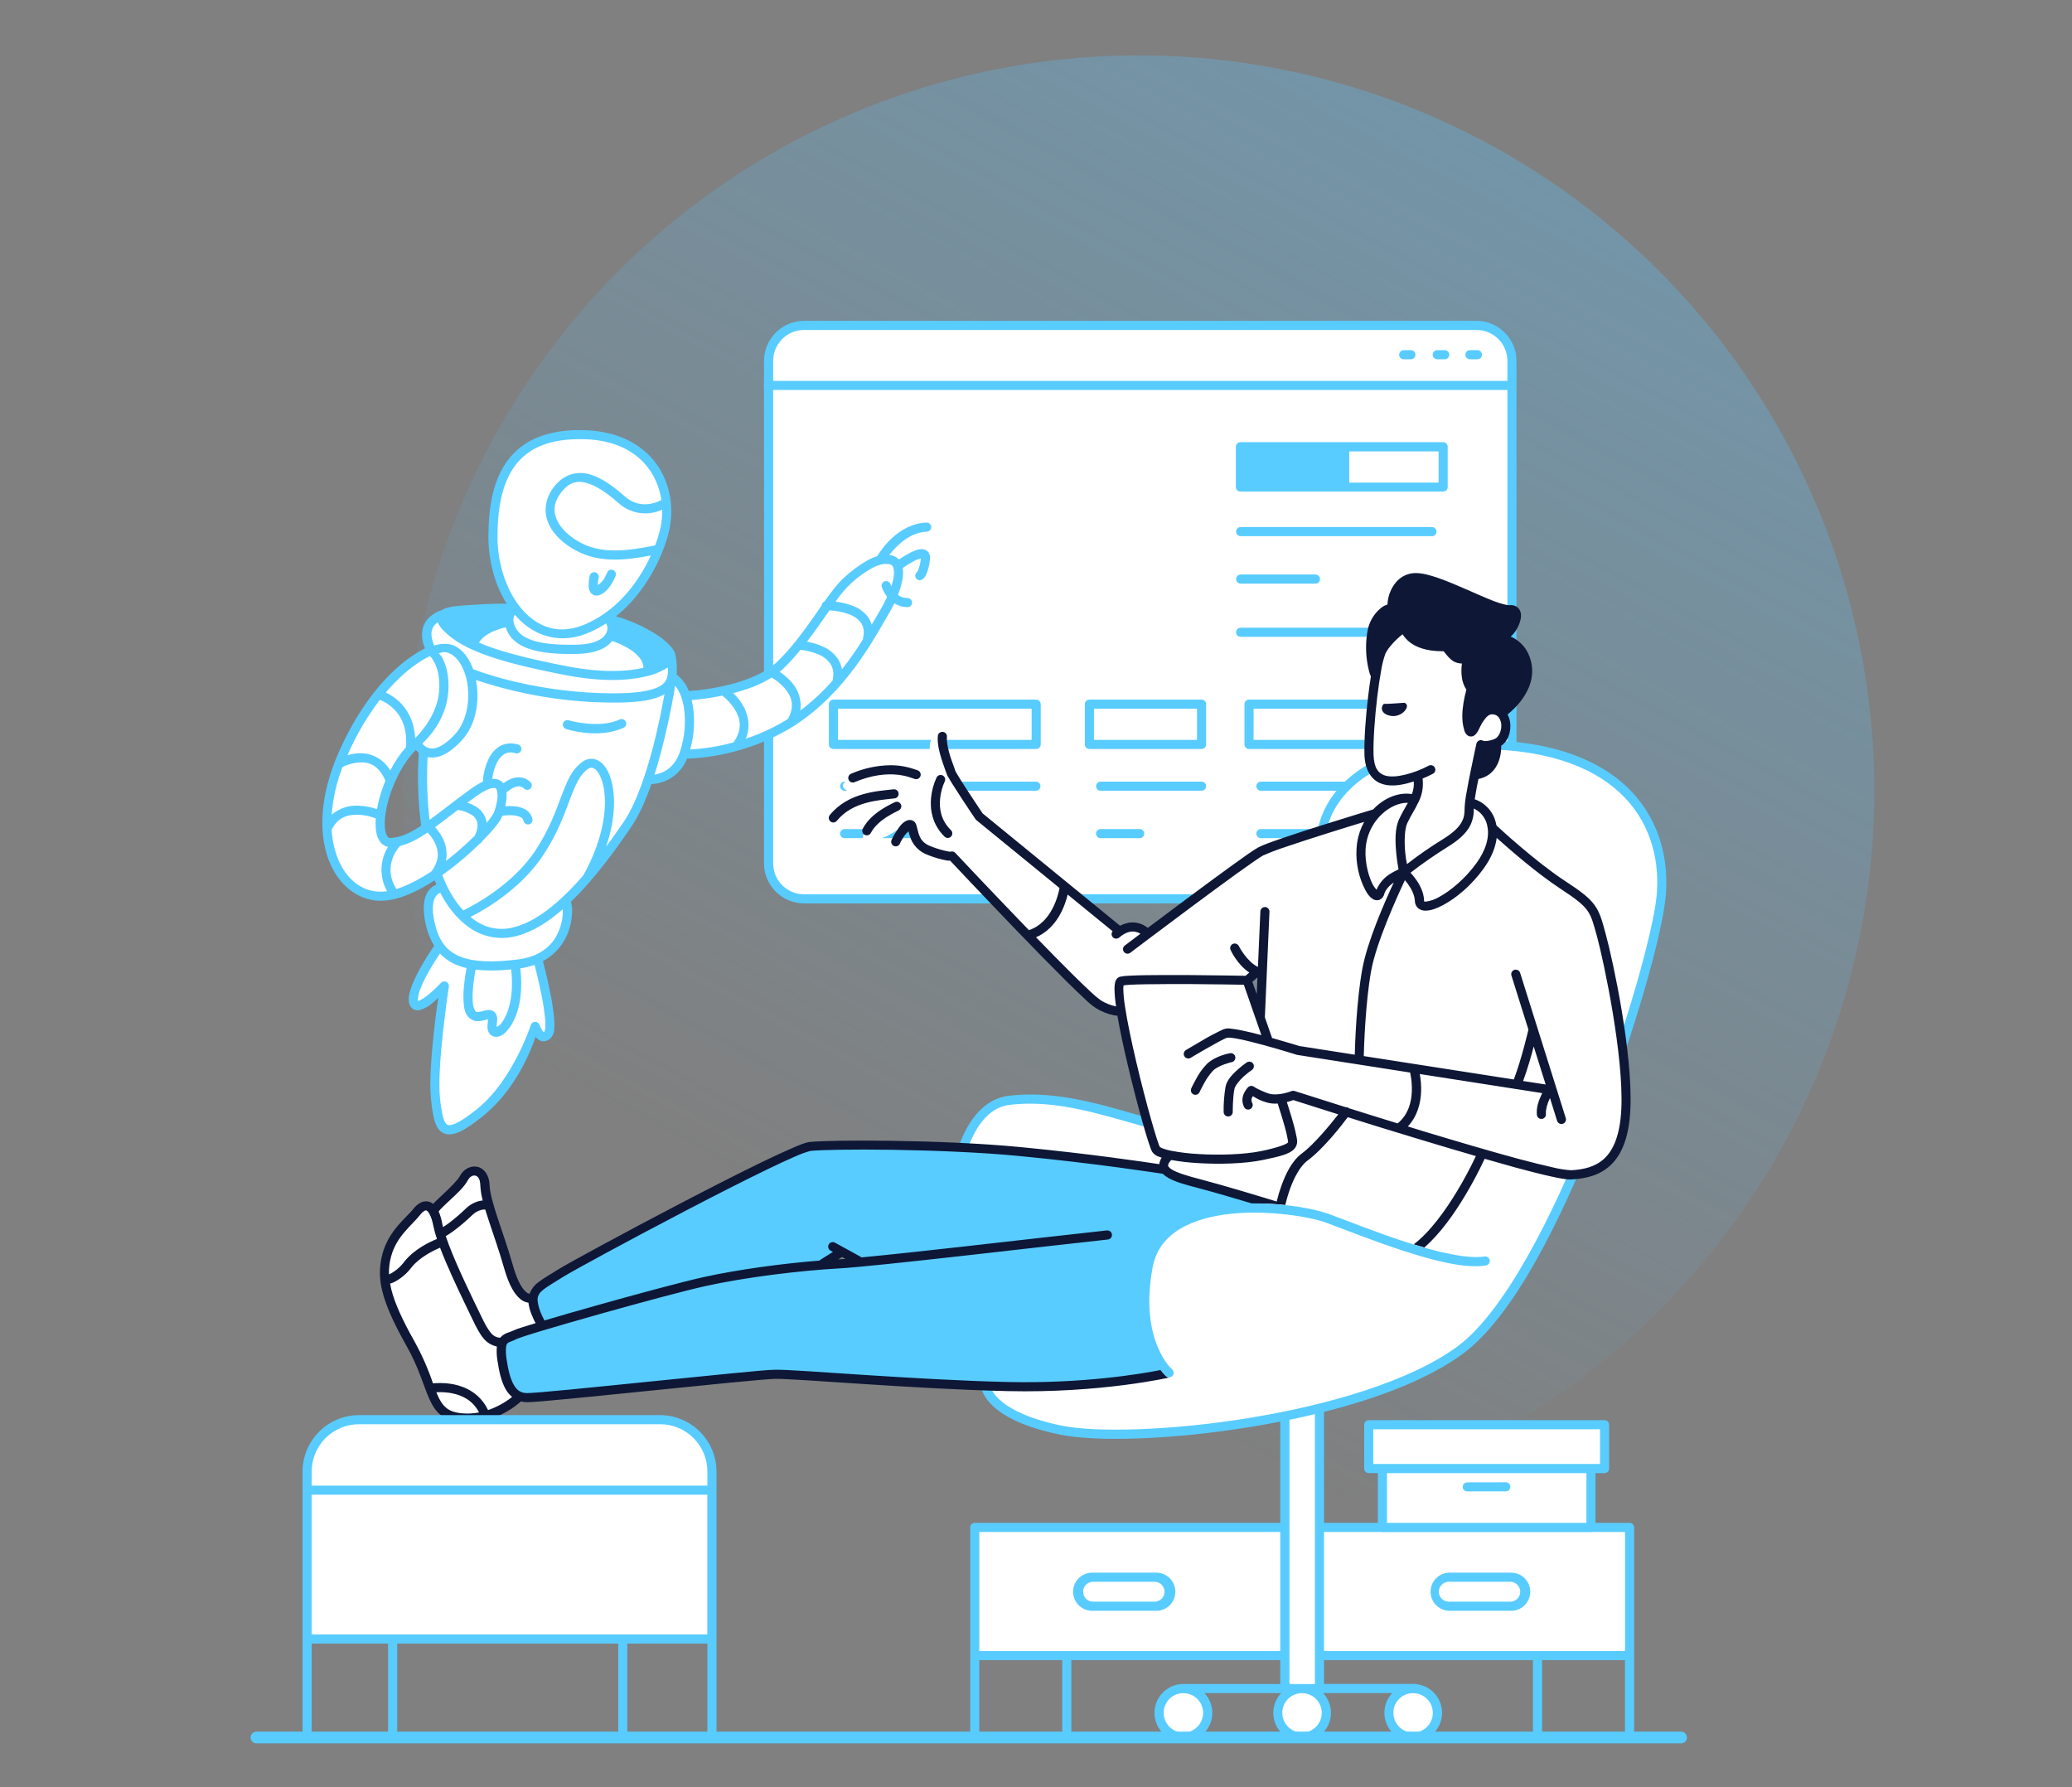 <svg xmlns="http://www.w3.org/2000/svg" width="524" height="452" viewBox="0 0 524 452" fill="none"><rect x="0" y="0" width="524" height="452" fill="#808080" stroke="none"/><mask id="mask0_37_436" style="mask-type:alpha" maskUnits="userSpaceOnUse" x="0" y="0" width="524" height="452"><rect width="524" height="452" fill="#C4C4C4"></rect></mask><g mask="url(#mask0_37_436)"><circle cx="288" cy="200" r="186" fill="url(#paint0_linear_37_436)"></circle><path d="M203.38 82.289H373.362C374.545 82.285 375.718 82.516 376.812 82.967C377.906 83.418 378.901 84.081 379.738 84.917C380.575 85.754 381.239 86.747 381.691 87.841C382.143 88.935 382.375 90.107 382.372 91.29V218.292C382.375 219.475 382.144 220.646 381.693 221.74C381.242 222.833 380.579 223.827 379.742 224.663C378.906 225.5 377.912 226.163 376.819 226.614C375.725 227.065 374.554 227.296 373.371 227.293H203.38C202.197 227.296 201.025 227.065 199.932 226.614C198.839 226.163 197.845 225.5 197.009 224.663C196.172 223.827 195.509 222.833 195.058 221.74C194.607 220.646 194.376 219.475 194.379 218.292V91.29C194.376 90.108 194.607 88.936 195.059 87.843C195.511 86.75 196.174 85.757 197.01 84.92C197.846 84.084 198.84 83.421 199.933 82.969C201.026 82.518 202.197 82.287 203.38 82.289V82.289Z" fill="white"></path><path d="M341.218 112.656V122.943H313.906V112.761L341.218 112.656Z" fill="#58CCFF"></path><path d="M203.38 81.135C202.046 81.133 200.724 81.395 199.49 81.905C198.257 82.415 197.136 83.163 196.192 84.106C195.247 85.049 194.498 86.169 193.987 87.402C193.475 88.634 193.212 89.956 193.211 91.29V97.101C193.173 97.217 193.153 97.339 193.154 97.461C193.153 97.584 193.172 97.705 193.211 97.821V218.296C193.212 220.989 194.283 223.571 196.187 225.475C198.092 227.378 200.674 228.448 203.367 228.448H373.349C374.683 228.449 376.004 228.187 377.237 227.677C378.47 227.168 379.59 226.42 380.534 225.478C381.478 224.535 382.227 223.416 382.738 222.183C383.249 220.951 383.513 219.63 383.513 218.296V91.29C383.513 88.598 382.444 86.015 380.54 84.111C378.637 82.206 376.055 81.136 373.362 81.135H203.38ZM203.38 83.443H373.362C374.394 83.437 375.417 83.636 376.372 84.028C377.327 84.421 378.195 84.999 378.925 85.728C379.655 86.458 380.234 87.326 380.627 88.28C381.019 89.235 381.219 90.258 381.214 91.29V96.311H195.533V91.29C195.527 90.258 195.726 89.235 196.118 88.281C196.511 87.326 197.088 86.458 197.818 85.729C198.548 84.999 199.416 84.421 200.37 84.029C201.325 83.636 202.348 83.437 203.38 83.443ZM354.92 88.547C354.627 88.566 354.351 88.695 354.15 88.909C353.949 89.123 353.837 89.406 353.837 89.7C353.837 89.993 353.949 90.276 354.15 90.49C354.351 90.704 354.627 90.834 354.92 90.852H356.737C356.894 90.861 357.052 90.839 357.2 90.785C357.348 90.732 357.484 90.648 357.599 90.54C357.713 90.433 357.805 90.302 357.867 90.158C357.93 90.013 357.962 89.857 357.962 89.7C357.962 89.542 357.93 89.386 357.867 89.241C357.805 89.097 357.713 88.966 357.599 88.859C357.484 88.751 357.348 88.667 357.2 88.614C357.052 88.56 356.894 88.538 356.737 88.547H354.92ZM363.465 88.547C363.16 88.547 362.867 88.668 362.652 88.884C362.436 89.1 362.315 89.392 362.315 89.697C362.315 90.003 362.436 90.296 362.652 90.512C362.867 90.728 363.16 90.85 363.465 90.852H365.286C365.444 90.861 365.601 90.839 365.749 90.785C365.898 90.732 366.033 90.648 366.148 90.54C366.263 90.433 366.354 90.302 366.417 90.158C366.479 90.013 366.512 89.857 366.512 89.7C366.512 89.542 366.479 89.386 366.417 89.241C366.354 89.097 366.263 88.966 366.148 88.859C366.033 88.751 365.898 88.667 365.749 88.614C365.601 88.56 365.444 88.538 365.286 88.547H363.465ZM371.742 88.547C371.591 88.547 371.441 88.576 371.301 88.634C371.161 88.691 371.034 88.776 370.926 88.883C370.819 88.99 370.734 89.116 370.676 89.256C370.618 89.396 370.588 89.546 370.588 89.697C370.588 90.003 370.71 90.297 370.926 90.513C371.143 90.73 371.436 90.852 371.742 90.852H373.559C373.717 90.861 373.874 90.839 374.022 90.785C374.171 90.732 374.306 90.648 374.421 90.54C374.536 90.433 374.627 90.302 374.69 90.158C374.753 90.013 374.785 89.857 374.785 89.7C374.785 89.542 374.753 89.386 374.69 89.241C374.627 89.097 374.536 88.966 374.421 88.859C374.306 88.751 374.171 88.667 374.022 88.614C373.874 88.56 373.717 88.538 373.559 88.547H371.742ZM195.533 98.611H381.214V218.296C381.219 219.328 381.019 220.352 380.627 221.306C380.234 222.261 379.655 223.128 378.925 223.858C378.195 224.588 377.327 225.166 376.372 225.558C375.417 225.95 374.394 226.149 373.362 226.143H203.38C202.348 226.149 201.325 225.95 200.37 225.558C199.416 225.166 198.548 224.588 197.818 223.858C197.088 223.128 196.511 222.261 196.118 221.306C195.726 220.351 195.527 219.328 195.533 218.296V98.611ZM313.691 111.817C313.385 111.818 313.093 111.941 312.877 112.157C312.662 112.373 312.541 112.666 312.541 112.972V123.154C312.541 123.459 312.662 123.751 312.877 123.967C313.093 124.183 313.386 124.304 313.691 124.304H364.97C365.275 124.304 365.568 124.183 365.783 123.967C365.999 123.751 366.12 123.459 366.12 123.154V112.972C366.12 112.666 365.999 112.373 365.784 112.157C365.568 111.941 365.276 111.818 364.97 111.817H313.691ZM314.84 114.148H363.816V122.048H314.84V114.148ZM313.686 133.283C313.393 133.301 313.118 133.431 312.916 133.645C312.715 133.859 312.603 134.142 312.603 134.435C312.603 134.729 312.715 135.012 312.916 135.226C313.118 135.44 313.393 135.569 313.686 135.587H362.056C362.213 135.597 362.371 135.575 362.519 135.521C362.667 135.468 362.803 135.384 362.918 135.276C363.033 135.168 363.124 135.038 363.187 134.894C363.249 134.749 363.282 134.593 363.282 134.435C363.282 134.278 363.249 134.122 363.187 133.977C363.124 133.833 363.033 133.702 362.918 133.594C362.803 133.487 362.667 133.403 362.519 133.35C362.371 133.296 362.213 133.274 362.056 133.283H313.686ZM313.686 145.287C313.393 145.305 313.118 145.434 312.916 145.648C312.715 145.862 312.603 146.145 312.603 146.439C312.603 146.733 312.715 147.016 312.916 147.23C313.118 147.444 313.393 147.573 313.686 147.591H332.598C332.755 147.601 332.913 147.578 333.061 147.525C333.209 147.471 333.345 147.388 333.46 147.28C333.574 147.172 333.666 147.042 333.728 146.897C333.791 146.753 333.823 146.597 333.823 146.439C333.823 146.281 333.791 146.126 333.728 145.981C333.666 145.836 333.574 145.706 333.46 145.598C333.345 145.49 333.209 145.407 333.061 145.353C332.913 145.3 332.755 145.277 332.598 145.287H313.686ZM313.686 158.739C313.393 158.757 313.118 158.886 312.916 159.1C312.715 159.314 312.603 159.597 312.603 159.891C312.603 160.185 312.715 160.468 312.916 160.682C313.118 160.896 313.393 161.025 313.686 161.043H354.419C354.577 161.053 354.734 161.03 354.883 160.977C355.031 160.923 355.166 160.84 355.281 160.732C355.396 160.624 355.488 160.494 355.55 160.349C355.613 160.204 355.645 160.049 355.645 159.891C355.645 159.733 355.613 159.577 355.55 159.433C355.488 159.288 355.396 159.158 355.281 159.05C355.166 158.942 355.031 158.859 354.883 158.805C354.734 158.752 354.577 158.729 354.419 158.739H313.686ZM210.767 176.922C210.461 176.922 210.168 177.043 209.952 177.259C209.736 177.474 209.614 177.767 209.612 178.072V188.254C209.612 188.56 209.734 188.854 209.951 189.07C210.167 189.287 210.461 189.408 210.767 189.408H262.047C262.198 189.408 262.348 189.379 262.488 189.321C262.627 189.262 262.754 189.177 262.861 189.07C262.968 188.963 263.053 188.836 263.11 188.696C263.168 188.556 263.197 188.406 263.196 188.254V178.072C263.196 177.767 263.075 177.474 262.86 177.259C262.644 177.043 262.351 176.922 262.047 176.922H210.767ZM275.498 176.922C275.193 176.922 274.901 177.043 274.685 177.259C274.47 177.474 274.349 177.767 274.349 178.072V188.254C274.349 188.56 274.47 188.852 274.685 189.069C274.901 189.285 275.193 189.407 275.498 189.408H303.868C304.174 189.408 304.468 189.287 304.684 189.07C304.901 188.854 305.023 188.56 305.023 188.254V178.072C305.023 177.921 304.993 177.771 304.935 177.631C304.876 177.491 304.791 177.364 304.684 177.257C304.577 177.15 304.45 177.066 304.31 177.008C304.17 176.951 304.02 176.921 303.868 176.922H275.498ZM315.876 176.922C315.725 176.921 315.575 176.951 315.435 177.008C315.295 177.066 315.168 177.15 315.06 177.257C314.953 177.364 314.868 177.491 314.81 177.631C314.752 177.771 314.722 177.921 314.722 178.072V188.254C314.722 188.56 314.844 188.854 315.06 189.07C315.276 189.287 315.57 189.408 315.876 189.408H367.152C367.303 189.408 367.453 189.379 367.593 189.321C367.732 189.262 367.859 189.177 367.966 189.07C368.073 188.963 368.158 188.836 368.215 188.696C368.273 188.556 368.302 188.406 368.301 188.254V178.072C368.301 177.767 368.18 177.474 367.965 177.259C367.749 177.043 367.457 176.922 367.152 176.922H315.876ZM211.921 179.226H260.892V187.104H211.917L211.921 179.226ZM276.657 179.226H302.723V187.104H276.653L276.657 179.226ZM317.035 179.226H365.997V187.104H317.022L317.035 179.226ZM213.69 197.66C213.532 197.65 213.375 197.672 213.227 197.726C213.078 197.779 212.943 197.863 212.828 197.971C212.713 198.079 212.622 198.209 212.559 198.354C212.497 198.498 212.464 198.654 212.464 198.812C212.464 198.969 212.497 199.125 212.559 199.27C212.622 199.414 212.713 199.545 212.828 199.653C212.943 199.761 213.078 199.844 213.227 199.897C213.375 199.951 213.532 199.973 213.69 199.964H262.047C262.34 199.946 262.615 199.816 262.816 199.602C263.018 199.388 263.13 199.105 263.13 198.812C263.13 198.518 263.018 198.235 262.816 198.021C262.615 197.807 262.34 197.678 262.047 197.66H213.69ZM278.426 197.66C278.269 197.65 278.111 197.672 277.963 197.726C277.815 197.779 277.679 197.863 277.564 197.971C277.449 198.079 277.358 198.209 277.295 198.354C277.233 198.498 277.2 198.654 277.2 198.812C277.2 198.969 277.233 199.125 277.295 199.27C277.358 199.414 277.449 199.545 277.564 199.653C277.679 199.761 277.815 199.844 277.963 199.897C278.111 199.951 278.269 199.973 278.426 199.964H303.881C304.033 199.964 304.183 199.935 304.323 199.877C304.463 199.82 304.59 199.735 304.697 199.628C304.805 199.522 304.89 199.395 304.948 199.255C305.006 199.115 305.036 198.965 305.036 198.814C305.036 198.508 304.914 198.214 304.698 197.998C304.481 197.781 304.188 197.66 303.881 197.66H278.426ZM318.804 197.66C318.51 197.678 318.235 197.807 318.034 198.021C317.833 198.235 317.72 198.518 317.72 198.812C317.72 199.105 317.833 199.388 318.034 199.602C318.235 199.816 318.51 199.946 318.804 199.964H367.152C367.457 199.964 367.749 199.843 367.965 199.627C368.18 199.411 368.301 199.119 368.301 198.814C368.302 198.662 368.273 198.512 368.215 198.372C368.158 198.232 368.073 198.105 367.966 197.998C367.859 197.891 367.732 197.806 367.593 197.748C367.453 197.689 367.303 197.66 367.152 197.66H318.804ZM213.677 209.65C213.519 209.64 213.362 209.663 213.213 209.716C213.065 209.77 212.93 209.853 212.815 209.961C212.7 210.069 212.608 210.199 212.546 210.344C212.483 210.489 212.451 210.645 212.451 210.802C212.451 210.96 212.483 211.116 212.546 211.26C212.608 211.405 212.7 211.535 212.815 211.643C212.93 211.751 213.065 211.834 213.213 211.888C213.362 211.941 213.519 211.964 213.677 211.954H232.588C232.882 211.936 233.157 211.807 233.358 211.593C233.559 211.379 233.671 211.096 233.671 210.802C233.671 210.508 233.559 210.225 233.358 210.011C233.157 209.797 232.882 209.668 232.588 209.65H213.677ZM278.413 209.65C278.255 209.64 278.098 209.663 277.95 209.716C277.801 209.77 277.666 209.853 277.551 209.961C277.436 210.069 277.345 210.199 277.282 210.344C277.22 210.489 277.187 210.645 277.187 210.802C277.187 210.96 277.22 211.116 277.282 211.26C277.345 211.405 277.436 211.535 277.551 211.643C277.666 211.751 277.801 211.834 277.95 211.888C278.098 211.941 278.255 211.964 278.413 211.954H288.231C288.382 211.954 288.532 211.924 288.672 211.866C288.811 211.808 288.938 211.723 289.045 211.616C289.152 211.509 289.237 211.381 289.294 211.241C289.352 211.101 289.381 210.951 289.38 210.8C289.38 210.495 289.259 210.202 289.044 209.987C288.828 209.771 288.536 209.65 288.231 209.65H278.413ZM318.79 209.65C318.497 209.668 318.222 209.797 318.021 210.011C317.819 210.225 317.707 210.508 317.707 210.802C317.707 211.096 317.819 211.379 318.021 211.593C318.222 211.807 318.497 211.936 318.79 211.954H337.702C338.008 211.954 338.302 211.833 338.518 211.616C338.735 211.4 338.856 211.106 338.856 210.8C338.856 210.649 338.827 210.499 338.768 210.359C338.71 210.219 338.625 210.092 338.518 209.985C338.411 209.878 338.284 209.794 338.144 209.736C338.004 209.679 337.854 209.649 337.702 209.65H318.79Z" fill="#58CCFF"></path><path d="M246.51 386.255H412.124V418.658H246.51V386.255Z" fill="white"></path><path d="M246.51 385.1C246.205 385.1 245.912 385.221 245.697 385.437C245.481 385.653 245.36 385.945 245.36 386.25V439.294C245.36 439.599 245.481 439.892 245.697 440.107C245.912 440.323 246.205 440.444 246.51 440.444C246.815 440.444 247.107 440.323 247.323 440.107C247.538 439.892 247.66 439.599 247.66 439.294V439.294V419.808H268.63V439.294C268.63 439.446 268.66 439.596 268.718 439.735C268.776 439.875 268.861 440.002 268.968 440.109C269.075 440.216 269.203 440.3 269.343 440.358C269.483 440.415 269.633 440.445 269.784 440.444V440.444C270.089 440.444 270.381 440.323 270.597 440.107C270.813 439.892 270.934 439.599 270.934 439.294V419.808H387.678V439.294C387.696 439.588 387.826 439.863 388.04 440.064C388.254 440.265 388.537 440.377 388.83 440.377C389.124 440.377 389.407 440.265 389.621 440.064C389.835 439.863 389.964 439.588 389.983 439.294V439.294V419.808H410.953V439.294C410.953 439.446 410.983 439.596 411.041 439.735C411.099 439.875 411.184 440.002 411.291 440.109C411.398 440.216 411.526 440.3 411.666 440.358C411.806 440.415 411.956 440.445 412.107 440.444V440.444C412.412 440.444 412.704 440.323 412.92 440.107C413.136 439.892 413.257 439.599 413.257 439.294V386.25C413.257 385.945 413.136 385.653 412.92 385.437C412.704 385.221 412.412 385.1 412.107 385.1H246.51ZM247.66 387.404H410.97V417.503H247.66V387.404ZM276.534 397.701C275.874 397.656 275.212 397.748 274.589 397.97C273.966 398.191 273.395 398.539 272.912 398.991C272.429 399.442 272.044 399.988 271.78 400.595C271.517 401.202 271.381 401.856 271.381 402.518C271.381 403.179 271.517 403.833 271.78 404.44C272.044 405.047 272.429 405.593 272.912 406.044C273.395 406.496 273.966 406.844 274.589 407.066C275.212 407.287 275.874 407.379 276.534 407.334H292.093C292.753 407.379 293.415 407.287 294.038 407.066C294.661 406.844 295.232 406.496 295.715 406.044C296.198 405.593 296.583 405.047 296.847 404.44C297.11 403.833 297.246 403.179 297.246 402.518C297.246 401.856 297.11 401.202 296.847 400.595C296.583 399.988 296.198 399.442 295.715 398.991C295.232 398.539 294.661 398.191 294.038 397.97C293.415 397.748 292.753 397.656 292.093 397.701H276.534ZM366.283 397.701C365.061 397.783 363.917 398.327 363.081 399.221C362.245 400.115 361.78 401.293 361.78 402.518C361.78 403.742 362.245 404.92 363.081 405.814C363.917 406.709 365.061 407.252 366.283 407.334H381.841C382.501 407.379 383.163 407.287 383.786 407.066C384.409 406.844 384.98 406.496 385.463 406.044C385.946 405.593 386.332 405.047 386.595 404.44C386.858 403.833 386.994 403.179 386.994 402.518C386.994 401.856 386.858 401.202 386.595 400.595C386.332 399.988 385.946 399.442 385.463 398.991C384.98 398.539 384.409 398.191 383.786 397.97C383.163 397.748 382.501 397.656 381.841 397.701H366.283ZM276.534 400.005H292.093C292.741 400.032 293.354 400.309 293.803 400.777C294.252 401.245 294.503 401.869 294.503 402.518C294.503 403.166 294.252 403.79 293.803 404.258C293.354 404.727 292.741 405.003 292.093 405.03H276.534C276.195 405.044 275.857 404.99 275.54 404.87C275.223 404.75 274.933 404.567 274.688 404.333C274.444 404.098 274.249 403.816 274.116 403.504C273.983 403.192 273.914 402.857 273.914 402.518C273.914 402.178 273.983 401.843 274.116 401.531C274.249 401.219 274.444 400.937 274.688 400.703C274.933 400.468 275.223 400.285 275.54 400.165C275.857 400.045 276.195 399.991 276.534 400.005V400.005ZM366.283 400.005H381.841C382.18 399.991 382.518 400.045 382.835 400.165C383.153 400.285 383.442 400.468 383.687 400.703C383.932 400.937 384.126 401.219 384.259 401.531C384.392 401.843 384.461 402.178 384.461 402.518C384.461 402.857 384.392 403.192 384.259 403.504C384.126 403.816 383.932 404.098 383.687 404.333C383.442 404.567 383.153 404.75 382.835 404.87C382.518 404.99 382.18 405.044 381.841 405.03H366.283C365.634 405.003 365.022 404.727 364.573 404.258C364.123 403.79 363.873 403.166 363.873 402.518C363.873 401.869 364.123 401.245 364.573 400.777C365.022 400.309 365.634 400.032 366.283 400.005V400.005Z" fill="#58CCFF"></path><path d="M375.49 188.241C362.074 188.302 350.421 191.985 344.619 195.377C335.49 200.71 332.852 212.722 329.767 227.644C326.682 242.567 316.539 265.064 315.96 268.461C315.38 271.858 309.078 285.766 303.087 286.346C297.096 286.925 283.157 281.141 267.339 278.376C251.522 275.611 246.124 281.847 242.911 291.617C239.698 301.387 239.839 321.575 244.456 336.621C249.073 351.666 247.927 355.524 263.868 360.281C279.808 365.039 305.659 361.159 305.659 361.159C305.659 361.159 313.976 359.943 324.733 357.648V423.731C324.733 424.027 324.791 424.32 324.905 424.594C325.018 424.867 325.184 425.116 325.394 425.325C325.604 425.534 325.852 425.7 326.126 425.813C326.4 425.925 326.693 425.983 326.989 425.983H331.935C332.231 425.983 332.524 425.925 332.797 425.812C333.071 425.7 333.319 425.534 333.528 425.325C333.738 425.115 333.904 424.867 334.016 424.594C334.129 424.32 334.187 424.027 334.187 423.731V355.466C345.975 352.521 358.584 348.492 365.962 343.502C382.679 332.183 392.001 310.068 392.001 310.068C392.001 310.068 405.168 279.144 409.807 266.618C414.446 254.092 418.55 233.635 419.709 228.364C420.867 223.093 421.701 200.85 399.52 192.428C392.245 189.718 384.552 188.305 376.79 188.254C376.351 188.254 375.912 188.254 375.473 188.254L375.49 188.241ZM299.348 427.519C298.182 427.518 297.043 427.863 296.074 428.51C295.104 429.156 294.349 430.076 293.903 431.153C293.456 432.229 293.339 433.414 293.566 434.557C293.793 435.7 294.354 436.75 295.178 437.573C296.002 438.397 297.052 438.959 298.195 439.186C299.338 439.413 300.523 439.296 301.599 438.849C302.676 438.403 303.595 437.648 304.242 436.678C304.889 435.709 305.234 434.57 305.233 433.404C305.232 431.844 304.612 430.347 303.508 429.244C302.405 428.14 300.908 427.52 299.348 427.519V427.519ZM329.438 427.519C328.273 427.519 327.134 427.864 326.165 428.512C325.196 429.159 324.442 430.079 323.996 431.156C323.55 432.232 323.434 433.417 323.661 434.559C323.889 435.702 324.45 436.752 325.275 437.575C326.099 438.399 327.149 438.959 328.291 439.186C329.434 439.413 330.619 439.295 331.695 438.849C332.771 438.403 333.691 437.647 334.337 436.678C334.984 435.709 335.329 434.569 335.328 433.404C335.327 431.843 334.706 430.346 333.601 429.242C332.497 428.139 330.999 427.519 329.438 427.519V427.519ZM356.987 427.519C355.822 427.519 354.683 427.864 353.714 428.512C352.746 429.159 351.991 430.079 351.545 431.156C351.099 432.232 350.983 433.417 351.211 434.559C351.438 435.702 352 436.752 352.824 437.575C353.648 438.399 354.698 438.959 355.841 439.186C356.983 439.413 358.168 439.295 359.244 438.849C360.32 438.403 361.24 437.647 361.886 436.678C362.533 435.709 362.878 434.569 362.877 433.404C362.876 431.843 362.255 430.346 361.15 429.242C360.046 428.139 358.548 427.519 356.987 427.519V427.519Z" fill="white"></path><path d="M216.472 289.624C210.328 289.624 205.654 289.795 204.359 290.133C201.405 290.906 172.175 305.679 159.9 312.135C147.624 318.591 137.349 325.122 135.625 326.14C133.9 327.158 136.99 335.229 136.99 335.229C136.99 335.229 128.774 337.683 127.215 339.096C125.657 340.509 127.395 350.002 130.261 352.232C133.127 354.461 154.264 351.639 154.264 351.639C154.264 351.639 184.723 349.094 191.767 347.913C198.811 346.733 216.543 348.914 224.407 349.506C232.272 350.099 249.96 350.823 255.687 350.823C261.415 350.823 279.87 349.822 285.233 348.822C290.596 347.821 295.692 347.185 295.692 347.185C295.692 347.185 291.233 343.774 290.144 335.001C289.056 326.228 289.736 316.546 295.828 310.998C301.92 305.451 322.784 305.179 322.784 305.179C321.968 304.819 301.647 299.771 298.373 297.59C295.099 295.409 292.01 296.041 289.008 295.225C286.006 294.408 258.285 290.814 243.139 290.177C234.625 289.822 224.355 289.607 216.472 289.624V289.624ZM213.11 316.66C213.11 316.66 217.205 319.249 217.06 319.227C216.916 319.205 209.266 319.456 209.266 319.456L213.11 316.66Z" fill="#58CCFF"></path><path d="M374.521 187.153C355.798 187.034 345.462 192.397 339.848 197.923C334.538 203.19 333.541 208.562 333.454 209.093C333.454 209.132 328.665 228.733 322.227 248.127C319.005 257.836 315.363 267.491 311.737 274.548C309.925 278.06 308.108 280.956 306.418 282.83C304.728 284.704 303.271 285.464 302.17 285.328C289.183 283.831 272.545 274.987 255.094 277.103C250.398 277.673 246.756 280.978 244.241 285.788C241.726 290.599 240.273 296.989 239.733 304.187C238.684 318.56 241.449 336.226 248.208 351.012C248.304 351.466 248.452 351.907 248.647 352.328C249.269 353.559 250.114 354.664 251.14 355.585C253.8 358.056 258.737 360.874 267.971 362.765C277.421 364.701 296.569 364.082 316.622 360.786C318.997 360.395 321.384 359.961 323.767 359.495V425.855H299.049H298.896C297.232 425.942 295.648 426.594 294.406 427.704C293.163 428.814 292.337 430.314 292.064 431.957C291.79 433.601 292.086 435.288 292.902 436.74C293.718 438.192 295.006 439.322 296.552 439.943C298.098 440.563 299.809 440.638 301.403 440.153C302.997 439.669 304.377 438.655 305.316 437.279C306.255 435.903 306.696 434.247 306.566 432.587C306.436 430.926 305.743 429.36 304.601 428.146H323.996C323.02 429.182 322.368 430.481 322.122 431.883C321.876 433.285 322.045 434.728 322.609 436.035C323.173 437.342 324.108 438.455 325.297 439.237C326.486 440.019 327.879 440.435 329.302 440.435C330.725 440.435 332.117 440.019 333.307 439.237C334.496 438.455 335.43 437.342 335.994 436.035C336.559 434.728 336.728 433.285 336.482 431.883C336.235 430.481 335.584 429.182 334.608 428.146H352.089C350.965 429.343 350.278 430.883 350.139 432.518C349.999 434.153 350.416 435.787 351.321 437.157C352.225 438.526 353.566 439.549 355.125 440.062C356.683 440.575 358.37 440.547 359.911 439.982C361.451 439.418 362.757 438.35 363.615 436.951C364.474 435.552 364.835 433.905 364.641 432.275C364.447 430.646 363.709 429.129 362.546 427.972C361.383 426.814 359.864 426.082 358.233 425.895C358.127 425.86 358.016 425.842 357.904 425.842H334.841V357.033C348.56 353.57 361.314 348.725 370.018 342.291C382.697 332.925 394.788 308.716 404.229 284.529C413.669 260.342 420.266 236.365 421.21 227.105C422.149 217.932 419.937 207.951 412.686 200.258C405.436 192.564 393.235 187.267 374.503 187.148L374.521 187.153ZM374.521 189.452C392.809 189.566 404.295 194.719 411.023 201.838C417.751 208.957 419.801 218.226 418.923 226.854C418.045 235.413 411.462 259.631 402.087 283.673C392.712 307.715 380.336 331.806 368.648 340.439C356.772 349.217 336.135 355.247 316.276 358.517C296.416 361.786 277.214 362.304 268.459 360.514C259.51 358.679 254.989 355.997 252.738 353.9C251.919 353.181 251.246 352.312 250.754 351.341C250.609 351.088 250.511 350.812 250.464 350.525C250.45 350.398 250.416 350.276 250.363 350.16C243.78 335.778 241.024 318.332 242.024 304.358C242.533 297.366 243.991 291.248 246.282 286.855C248.573 282.462 251.583 279.833 255.371 279.394C271.869 277.392 288.147 286.034 301.893 287.623C304.132 287.882 306.199 286.508 308.117 284.38C310.035 282.251 311.909 279.236 313.774 275.602C317.504 268.343 321.16 258.621 324.404 248.856C330.886 229.321 335.688 209.624 335.688 209.624C335.688 209.624 335.688 209.545 335.688 209.505C335.688 209.466 336.315 204.616 341.433 199.56C346.55 194.504 356.171 189.343 374.45 189.465L374.521 189.452ZM332.536 357.604V425.86H326.098V359.039C328.257 358.6 330.408 358.113 332.536 357.604V357.604ZM299.277 428.164C300.264 428.164 301.229 428.457 302.05 429.005C302.87 429.553 303.51 430.333 303.888 431.244C304.265 432.156 304.364 433.16 304.172 434.128C303.979 435.096 303.504 435.985 302.806 436.683C302.108 437.381 301.219 437.856 300.251 438.048C299.283 438.241 298.28 438.142 297.368 437.764C296.456 437.387 295.677 436.747 295.128 435.927C294.58 435.106 294.287 434.141 294.287 433.154C294.285 432.498 294.412 431.848 294.662 431.242C294.912 430.635 295.28 430.084 295.744 429.62C296.208 429.157 296.759 428.789 297.365 428.539C297.971 428.289 298.621 428.162 299.277 428.164V428.164ZM329.28 428.164C330.267 428.164 331.232 428.457 332.052 429.005C332.873 429.553 333.512 430.333 333.89 431.244C334.268 432.156 334.367 433.16 334.174 434.128C333.982 435.096 333.506 435.985 332.808 436.683C332.111 437.381 331.221 437.856 330.253 438.048C329.285 438.241 328.282 438.142 327.37 437.764C326.458 437.387 325.679 436.747 325.131 435.927C324.582 435.106 324.29 434.141 324.29 433.154C324.287 432.499 324.414 431.85 324.664 431.245C324.913 430.639 325.279 430.089 325.741 429.625C326.204 429.161 326.753 428.794 327.358 428.543C327.963 428.292 328.612 428.163 329.267 428.164H329.28ZM357.369 428.164C358.356 428.164 359.321 428.457 360.141 429.005C360.962 429.553 361.601 430.333 361.979 431.244C362.357 432.156 362.456 433.16 362.263 434.128C362.07 435.096 361.595 435.985 360.897 436.683C360.199 437.381 359.31 437.856 358.342 438.048C357.374 438.241 356.371 438.142 355.459 437.764C354.547 437.387 353.768 436.747 353.22 435.927C352.671 435.106 352.379 434.141 352.379 433.154C352.376 432.499 352.503 431.85 352.752 431.245C353.002 430.639 353.368 430.089 353.83 429.625C354.293 429.161 354.842 428.794 355.447 428.543C356.052 428.292 356.701 428.163 357.356 428.164H357.369Z" fill="#58CCFF"></path><path d="M354.775 158.857C352.894 159.885 351.283 161.345 350.076 163.117C348.869 164.889 348.1 166.921 347.832 169.048C346.805 176.474 345.453 189.171 346.677 193.157C347.902 197.142 349.895 197.8 352.879 197.497C354.788 197.296 356.672 196.908 358.506 196.338C358.431 197.839 358.193 199.327 357.795 200.776C357.185 202.768 354.13 201.548 350.772 203.378C347.415 205.208 344.505 206.85 341.319 207.653C338.132 208.456 319.335 213.955 314.928 217.844C310.522 221.733 290.693 236.137 290.693 236.137C290.693 236.137 289.1 234.162 285.966 234.689C282.832 235.215 284.101 235.781 281.015 233.626C277.93 231.472 265.843 220.675 265.843 220.675L247.265 205.63C247.265 205.63 243.051 199.749 242.314 198.076C241.577 196.404 238.856 191.519 238.763 189.461C238.674 188.014 238.492 186.575 238.219 185.151C238.219 185.151 234.778 185.379 235.147 189.588C235.516 193.797 236.393 197.572 231.785 195.895C227.177 194.219 222.419 194.315 219.009 195.535C215.599 196.755 210.749 197.98 214.541 200.166C218.333 202.351 217.24 201.452 214.927 203.089C212.614 204.726 208.98 208.009 210.714 209.233C212.448 210.458 216.341 207.982 218.75 206.696C221.16 205.41 224.925 204.317 222.928 206.117C220.931 207.916 216.082 212.222 219.233 212.384C222.384 212.547 224.184 211.647 226.593 210.102C229.003 208.557 230.065 208.847 230.613 209.812C231.162 210.778 230.389 213.604 233.892 215.053C236.069 215.933 238.39 216.406 240.738 216.448L260.221 237.102C260.221 237.102 278.356 254.856 280.712 255.584C283.069 256.313 282.964 253.688 283.96 258.863C284.957 264.037 289.666 281.246 289.841 282.005C290.017 282.764 291.277 289.541 292.369 290.59C293.462 291.639 295.565 292.345 295.565 292.345C295.565 292.345 294.595 295.519 293.506 295.519C292.418 295.519 307.687 300.566 314.599 302.747C321.512 304.928 320.643 304.7 329.644 306.385C338.646 308.071 353.344 315.295 355.692 315.523C358.04 315.751 359.515 315.475 361.24 313.114C362.965 310.752 370.378 301.264 372.743 296.475C375.109 291.687 374.832 291.7 374.832 291.7C374.832 291.7 384.049 294.61 390.426 295.65C396.803 296.69 401.578 299.736 406.722 293.759C411.866 287.781 411.032 281.031 410.646 275.242C410.259 269.453 409.36 256.598 406.788 245.604C404.216 234.61 403.575 231.265 400.424 227.732C397.273 224.199 384.799 216.848 381.007 212.283C377.215 207.719 376.956 208.039 375.302 205.34C373.647 202.641 370.737 203.734 371.962 199.81C373.186 195.886 374.371 189.365 374.402 189.237C374.433 189.11 378.712 188.851 380.252 186.051C381.793 183.251 380.511 180.394 378.001 179.687C375.491 178.98 371.799 184.954 371.799 184.954C371.799 184.954 370.996 182.386 371.51 178.463C372.023 174.539 371.637 175.022 371.286 172.485C370.935 169.948 371.896 166.441 371.124 166.634C370.351 166.828 368.841 166.538 367.683 165.186C367.162 164.572 366.525 164.069 365.807 163.705C365.09 163.341 364.307 163.124 363.505 163.066C362.188 163.031 356.403 162.904 354.793 158.853L354.775 158.857ZM319.098 245.318L318.707 257.037L315.367 247.908L319.098 245.318ZM387.608 260.846L391.808 275.554L383.606 274.167L387.608 260.846Z" fill="white"></path><path d="M347.832 169.048C347.832 169.048 345.067 162.684 347.349 158.44C349.631 154.196 351.738 154.517 352.269 151.949C352.8 149.382 354.841 144.747 360.402 146.353C365.962 147.96 371.843 151.401 376.987 152.849C382.131 154.297 383.483 153.586 383.224 155.899C382.965 158.212 380.042 160.933 380.042 160.933C380.042 160.933 384.672 162.636 385.923 167.363C387.174 172.09 384.167 176.141 382.131 177.778C380.094 179.415 379.849 180.284 379.849 180.284C379.849 180.284 376.86 179.257 374.964 180.604C373.068 181.952 371.782 184.993 371.782 184.993C371.782 184.993 370.369 180.657 371.172 177.971C371.975 175.285 372.05 173.503 371.137 171.063C370.224 168.623 371.106 167.398 370.43 166.981C369.754 166.564 368.407 166.753 367.086 165.226L365.769 163.716C365.769 163.716 359.664 163.277 357.83 161.851C356.701 160.979 355.671 159.987 354.757 158.892C354.757 158.892 348.925 163.128 347.832 169.048Z" fill="#0E1736"></path><path d="M355.161 177.712C355.161 177.712 350.614 178.072 350.114 177.984C349.614 177.896 348.433 180.258 351.479 180.982C354.525 181.706 357.057 178.348 355.161 177.712Z" fill="#0E1736"></path><path d="M374.152 188.259C374.152 188.259 372.717 195.873 372.809 195.873C372.901 195.873 376.759 195.347 378.172 192.191C379.585 189.035 374.152 188.259 374.152 188.259Z" fill="#0E1736"></path><path d="M136.985 335.229C136.985 335.229 134.984 331.503 134.984 329.594C134.984 327.685 131.394 329.366 130.156 325.139C128.918 320.913 123.656 304.511 122.884 300.588C122.111 296.664 120.338 294.544 117.472 297.906C114.606 301.268 109.427 305.907 109.427 305.907C109.427 305.907 107.518 303.546 104.564 307.136C101.611 310.726 95.479 315.953 97.389 324.2C99.298 332.447 107.119 345.477 108.571 350.656C110.024 355.835 112.798 359.157 119.71 358.705C126.623 358.253 131.165 352.93 131.165 352.93C131.165 352.93 126.939 347.751 127.215 342.111C127.492 336.471 130.626 337.612 136.989 335.247L136.985 335.229Z" fill="white"></path><path d="M357.887 144.914C354.512 145.024 352.559 147.363 351.676 149.448C351.197 150.526 350.928 151.687 350.886 152.867C350.188 153.083 349.545 153.45 349.004 153.942C347.267 155.456 346.129 157.543 345.795 159.823C345.395 162.255 345.369 164.734 345.721 167.174C345.833 168.009 345.995 168.835 346.208 169.65C346.308 170.137 346.472 170.609 346.695 171.054C346.454 172.577 346.217 174.236 346.01 175.974C345.387 181.162 344.961 186.885 345.062 190.76C345.168 194.794 346.871 197.194 349.131 198.098C351.391 199.003 353.893 198.59 355.885 198.098C356.469 197.949 357.013 197.791 357.536 197.624C357.626 198.707 357.464 199.797 357.062 200.806C353.704 200.262 350.013 201.776 347.252 204.695C346.897 204.8 340.919 206.6 334.296 208.693C330.882 209.773 327.358 210.91 324.452 211.906C321.547 212.902 319.339 213.692 318.22 214.289C317.101 214.886 314.639 216.633 311.307 219.042C307.976 221.452 303.873 224.48 299.896 227.447C296.354 230.08 293.01 232.586 290.267 234.649C289.62 234.121 288.874 233.727 288.073 233.49C287.093 233.211 286.058 233.186 285.066 233.42C284.435 233.567 283.824 233.793 283.249 234.092L248.511 205.7C248.423 205.568 246.83 203.211 245.123 200.604C244.245 199.288 243.367 197.892 242.683 196.804C242.34 196.255 242.055 195.781 241.853 195.426C241.651 195.07 241.52 194.693 241.581 194.916C241.366 194.091 240.809 192.841 240.291 191.182C239.773 189.523 239.365 187.618 239.474 186.301C239.496 185.998 239.397 185.699 239.199 185.469C239.001 185.238 238.72 185.096 238.417 185.072H238.32C238.032 185.072 237.754 185.181 237.542 185.376C237.33 185.571 237.199 185.838 237.175 186.126C237.012 188.039 237.535 190.111 238.088 191.884C238.641 193.657 239.286 195.294 239.343 195.518C239.451 195.895 239.62 196.252 239.843 196.575C240.071 196.979 240.37 197.475 240.721 198.037C241.419 199.156 242.31 200.539 243.192 201.886C244.947 204.585 246.703 207.153 246.703 207.153C246.766 207.247 246.843 207.331 246.931 207.403L267.95 224.563C267.629 226.319 266.014 233.289 260.216 235.215C259.69 234.677 259.167 234.137 258.649 233.596C249.872 224.502 241.59 215.676 241.59 215.676C241.441 215.518 241.25 215.404 241.04 215.349C240.83 215.294 240.608 215.299 240.401 215.364C240.243 215.376 240.086 215.367 239.931 215.338C238.387 215.052 236.875 214.611 235.419 214.021C233.255 213.223 232.654 211.906 232.255 210.598C232.053 209.944 231.961 209.33 231.763 208.728C231.67 208.351 231.471 208.008 231.188 207.741C230.972 207.57 230.72 207.451 230.45 207.393C230.181 207.335 229.902 207.34 229.635 207.407C228.23 207.846 227.502 209.018 226.782 210.084C226.422 210.62 226.115 211.142 225.882 211.572C225.764 211.787 225.667 211.98 225.592 212.143C225.499 212.307 225.432 212.485 225.395 212.67C225.343 212.963 225.406 213.264 225.571 213.512C225.736 213.759 225.991 213.934 226.281 213.998C226.571 214.063 226.876 214.013 227.13 213.858C227.384 213.704 227.569 213.457 227.646 213.17C227.602 213.363 227.646 213.227 227.677 213.117C227.708 213.007 227.809 212.849 227.905 212.678C228.103 212.314 228.379 211.849 228.691 211.388C228.995 210.95 229.358 210.555 229.771 210.216C229.854 210.563 229.902 210.809 230.052 211.287C230.367 212.411 230.946 213.442 231.742 214.296C232.538 215.15 233.526 215.801 234.625 216.194C236.236 216.847 237.912 217.331 239.624 217.638C239.843 217.657 240.063 217.657 240.282 217.638C240.633 218.011 248.401 226.279 256.991 235.193C261.379 239.749 265.896 244.371 269.56 248.005C271.39 249.817 273.006 251.384 274.3 252.573C275.187 253.469 276.162 254.271 277.21 254.97C278.605 255.823 280.138 256.427 281.739 256.756C282.018 256.805 282.299 256.833 282.582 256.839C283.201 260.434 284.127 264.739 285.154 269.106C286.365 274.254 287.717 279.442 288.858 283.497C289.429 285.521 289.942 287.263 290.368 288.584C290.579 289.242 290.763 289.795 290.93 290.234C291.045 290.602 291.203 290.956 291.399 291.288C291.825 291.891 292.445 292.331 293.155 292.534C293.352 292.613 293.563 292.688 293.783 292.758C293.454 293.248 293.245 293.809 293.173 294.395C289.714 293.868 275.389 291.731 257.829 290.054C247.778 289.093 235.849 288.641 225.79 288.492C215.731 288.343 207.594 288.492 204.793 288.782C203.727 288.896 202.441 289.431 200.453 290.283C198.465 291.134 195.919 292.319 192.992 293.724C187.172 296.541 179.869 300.263 172.588 304.055C165.307 307.847 158.056 311.714 152.337 314.808C146.619 317.902 142.524 320.171 141.277 320.952C139.083 322.343 137.459 323.243 136.221 324.191C135.181 324.934 134.385 325.97 133.935 327.167C133.935 327.167 133.935 327.167 133.882 327.167C133.589 327.11 133.317 326.973 133.097 326.772C132.302 326.144 130.968 324.406 129.752 320.136C128.488 315.686 127.018 311.564 125.859 308.049C124.701 304.533 123.871 301.588 123.818 299.71C123.744 297.226 122.471 295.457 120.746 295.067C119.021 294.676 117.235 295.65 116.3 297.401C115.752 298.428 113.886 300.289 112.184 301.883C111.328 302.681 110.511 303.436 109.875 304.077L109.546 304.441C109.327 304.265 109.086 304.118 108.83 304.002C108.436 303.846 108.014 303.777 107.59 303.798C107.167 303.819 106.753 303.931 106.377 304.125C105.644 304.519 105.009 305.07 104.516 305.74C102.883 307.825 98.319 311.126 96.721 317.081C95.873 320.215 95.873 323.519 96.721 326.653C97.639 330.296 99.552 334.584 102.791 340.32C105.934 345.885 107.031 350.248 108.497 353.579C109.221 355.243 110.055 356.682 111.363 357.757C112.671 358.833 114.387 359.465 116.629 359.675C124.845 360.43 130.823 355.243 131.754 354.382C132.229 354.51 132.718 354.58 133.211 354.593C133.878 354.593 135.076 354.523 136.932 354.369C138.789 354.216 141.22 353.987 144.047 353.715C149.7 353.171 156.919 352.442 164.187 351.701C171.455 350.959 178.772 350.217 184.605 349.651C190.437 349.085 194.897 348.703 196.082 348.681C198.588 348.642 207.462 349.274 218.504 349.998C229.547 350.722 242.876 351.508 254.77 351.784C278.47 352.328 295.718 348.356 295.933 348.308C295.763 348.341 295.588 348.335 295.421 348.291C295.254 348.247 295.099 348.166 294.968 348.054C294.441 347.563 293.957 347.027 293.524 346.452C288.608 347.422 273.958 349.919 254.822 349.48C242.972 349.208 229.683 348.413 218.654 347.698C207.624 346.983 198.991 346.338 196.042 346.381C194.502 346.381 190.231 346.794 184.385 347.36C178.539 347.926 171.218 348.677 163.955 349.41C156.691 350.143 149.472 350.88 143.827 351.424C141.005 351.692 138.561 351.92 136.739 352.069C134.918 352.219 133.579 352.298 133.263 352.289C131.67 352.254 130.775 351.622 129.937 350.191C129.098 348.76 128.506 346.487 128.102 343.643C127.934 342.663 127.893 341.666 127.979 340.676C127.988 340.311 128.119 339.96 128.352 339.68C128.646 339.364 129.506 339.21 130.77 338.552C130.77 338.552 131.648 338.214 132.816 337.836C133.983 337.459 135.572 336.958 137.45 336.405C141.203 335.282 146.127 333.86 151.31 332.398C161.681 329.475 173.119 326.399 178.254 325.258C188.572 322.962 202.441 321.308 211.882 320.781C216.753 320.518 229.85 319.105 243.771 317.546C257.693 315.988 272.387 314.281 280.199 313.447C280.491 313.411 280.758 313.265 280.945 313.038C281.133 312.812 281.227 312.523 281.209 312.229C281.19 311.936 281.061 311.66 280.846 311.459C280.631 311.258 280.348 311.147 280.054 311.147H279.953C272.097 311.986 257.412 313.689 243.499 315.247C233.642 316.353 224.188 317.375 217.855 317.972C217.779 317.898 217.693 317.835 217.6 317.783L211.144 314.237C210.876 314.091 210.561 314.056 210.268 314.142C209.975 314.227 209.728 314.426 209.582 314.694C209.435 314.961 209.401 315.276 209.486 315.569C209.572 315.862 209.77 316.109 210.038 316.256L210.644 316.59L207.523 318.543C207.425 318.607 207.336 318.686 207.26 318.775C198.136 319.5 186.707 321.005 177.736 322.997C172.469 324.174 161.058 327.246 150.67 330.173C145.842 331.529 141.343 332.833 137.692 333.921C137.326 333.258 137.001 332.574 136.717 331.872C136.186 330.555 135.84 328.94 135.98 328.225C136.195 327.263 136.577 326.759 137.591 325.982C138.605 325.205 140.224 324.283 142.471 322.857C143.454 322.238 147.694 319.873 153.4 316.787C159.105 313.702 166.351 309.84 173.619 306.052C180.887 302.264 188.177 298.551 193.962 295.751C196.854 294.356 199.369 293.184 201.304 292.354C202.496 291.821 203.727 291.381 204.987 291.038C207.37 290.787 215.665 290.599 225.702 290.761C235.74 290.923 247.647 291.362 257.579 292.315C277.263 294.193 293.616 296.761 294.072 296.831C294.337 297.104 294.631 297.347 294.95 297.555C296.859 298.832 299.808 299.596 303.263 300.5C306.897 301.448 312.251 303.028 316.57 304.323C317.246 304.323 317.917 304.323 318.584 304.323C320.827 304.362 323.004 304.507 325.049 304.726C325.374 303.312 325.784 301.918 326.278 300.553C327.248 297.875 328.806 294.847 330.667 293.491C334.779 290.454 339.537 284.274 340.836 282.519C346.274 284.226 352.576 286.188 359.361 288.224C364.04 289.642 368.758 291.046 373.243 292.345C371.839 295.33 370.283 298.24 368.582 301.066C365.659 305.951 361.63 311.599 357.518 314.672C358.396 314.948 359.313 315.216 360.204 315.466C364.272 311.955 367.849 306.794 370.562 302.269C372.355 299.279 373.992 296.199 375.464 293.039C378.181 293.82 380.819 294.562 383.219 295.233C386.682 296.168 389.724 296.945 392.138 297.476C394.551 298.007 396.219 298.323 397.404 298.257C400.915 298.069 404.514 297.301 407.327 294.636C410.141 291.972 411.984 287.566 412.313 280.522C412.963 266.455 407.951 243.041 406.09 236.251C405.186 232.942 404.681 230.866 403.29 228.926C401.898 226.986 399.779 225.38 395.789 222.782C388.293 217.87 379.054 209.312 378.44 208.737C378.396 208.513 378.352 208.298 378.295 208.07C377.978 206.709 377.322 205.451 376.389 204.41C375.457 203.37 374.276 202.582 372.958 202.119C373.02 201.724 373.085 201.311 373.16 200.868C373.362 199.687 373.599 198.34 373.889 196.984C374.834 196.809 375.732 196.435 376.522 195.886C378.141 194.75 379.673 192.454 379.656 188.575C381.31 187.495 382.021 185.362 381.964 183.378C381.947 182.433 381.706 181.505 381.262 180.67C382.434 179.731 383.5 178.665 384.439 177.493C386.309 175.145 388.082 171.712 387.288 167.727C386.511 163.843 384.137 161.978 382.381 161.122C382.214 161.043 382.197 161.047 382.039 160.982C382.305 160.752 382.554 160.504 382.785 160.24C383.433 159.44 383.94 158.536 384.286 157.567C384.624 156.606 384.834 155.627 384.483 154.622C384.295 154.076 383.912 153.619 383.408 153.336C382.867 153.061 382.254 152.959 381.652 153.046C381.262 153.086 379.638 152.726 377.729 151.989C375.82 151.251 373.502 150.211 371.106 149.162C368.71 148.113 366.23 147.047 363.952 146.244C361.674 145.441 359.633 144.883 357.882 144.927L357.887 144.914ZM357.966 147.218C359.107 147.179 361.038 147.626 363.197 148.39C365.357 149.154 367.801 150.198 370.184 151.243C372.567 152.287 374.902 153.336 376.904 154.109C378.905 154.881 380.454 155.46 381.898 155.311C382.03 155.28 382.166 155.28 382.298 155.311V155.311C382.346 155.793 382.278 156.279 382.1 156.729C381.842 157.447 381.467 158.117 380.99 158.713C380.717 159.063 380.369 159.348 379.972 159.546C379.829 159.571 379.692 159.621 379.568 159.696C379.391 159.798 379.227 159.922 379.081 160.064C378.831 160.293 378.675 160.605 378.642 160.942C378.63 161.139 378.659 161.336 378.727 161.521C378.795 161.706 378.901 161.875 379.037 162.017C379.179 162.164 379.347 162.283 379.533 162.368C380.108 162.658 380.674 162.807 381.367 163.137C382.754 163.808 384.382 164.932 385.019 168.118C385.638 171.19 384.264 173.942 382.627 176.018C381.752 177.109 380.755 178.095 379.656 178.958C379.083 178.618 378.444 178.405 377.781 178.335C377.12 178.288 376.457 178.391 375.841 178.636C375.226 178.882 374.674 179.263 374.226 179.753C373.466 180.584 372.83 181.522 372.339 182.535C372.339 182.535 372.339 182.535 372.339 182.566C372.15 181.068 372.172 179.551 372.405 178.059C372.519 177.321 372.655 176.698 372.783 176.172C373.677 176.677 374.666 176.991 375.688 177.093C375.983 177.11 376.273 177.013 376.498 176.822C376.723 176.631 376.867 176.362 376.9 176.068C376.932 175.775 376.851 175.48 376.673 175.245C376.495 175.009 376.234 174.851 375.943 174.802C374.428 174.635 373.586 174.104 373.006 173.42C372.428 172.675 372.073 171.782 371.984 170.843C371.846 169.532 371.931 168.207 372.234 166.924C372.283 166.74 372.287 166.547 372.243 166.362C372.2 166.177 372.112 166.005 371.987 165.862C371.861 165.72 371.702 165.61 371.524 165.543C371.346 165.477 371.154 165.455 370.966 165.48C369.693 165.656 369.241 165.546 368.771 165.221C368.47 164.999 368.198 164.741 367.959 164.453C369.104 164.295 370.206 163.916 371.207 163.338C371.771 163.005 372.258 162.556 372.638 162.022C372.808 161.761 372.941 161.477 373.033 161.179C373.067 161.032 373.073 160.879 373.048 160.73C373.024 160.581 372.97 160.438 372.89 160.309C372.811 160.18 372.707 160.069 372.584 159.981C372.461 159.892 372.322 159.829 372.175 159.794C372.027 159.76 371.875 159.755 371.726 159.779C371.576 159.803 371.433 159.857 371.305 159.937C371.176 160.016 371.064 160.121 370.976 160.243C370.888 160.366 370.825 160.505 370.79 160.652C370.79 160.652 370.825 160.591 370.724 160.736C370.531 161.003 370.282 161.226 369.996 161.39C369.118 161.921 367.292 162.553 363.619 162.338C359.945 162.123 358.29 161.074 357.246 159.893C356.201 158.713 355.837 157.304 355.288 156.027C355.202 155.825 355.06 155.652 354.879 155.528C354.698 155.405 354.485 155.335 354.266 155.329C354.097 155.322 353.929 155.354 353.774 155.421C353.494 155.542 353.274 155.768 353.161 156.051C353.049 156.334 353.053 156.651 353.173 156.931C353.322 157.282 353.48 157.747 353.687 158.269C353.037 158.763 352.415 159.29 351.821 159.849C350.579 161.008 349.122 162.557 348.31 164.357C348.149 164.722 348.011 165.097 347.898 165.48C347.756 163.722 347.83 161.954 348.117 160.214C348.521 157.844 349.579 156.514 350.535 155.711C351.033 155.264 351.615 154.92 352.247 154.701C352.481 154.633 352.687 154.493 352.837 154.301C352.987 154.108 353.072 153.874 353.081 153.63C353.161 152.504 353.419 151.397 353.844 150.352C354.534 148.728 355.6 147.301 358.014 147.218H357.966ZM354.696 160.385C354.934 160.754 355.2 161.104 355.49 161.434C356.952 163.084 359.414 164.409 363.452 164.646C364.036 164.681 364.58 164.695 365.098 164.695C365.927 165.73 366.555 166.56 367.463 167.166C368.145 167.57 368.922 167.788 369.715 167.798C369.555 168.916 369.544 170.051 369.684 171.173C369.813 172.33 370.21 173.442 370.843 174.42C370.534 175.503 370.29 176.604 370.114 177.716C369.794 179.713 369.587 182.228 370.259 184.467C370.355 185.014 370.628 185.515 371.036 185.893C371.351 186.153 371.757 186.278 372.164 186.24C372.494 186.2 372.802 186.054 373.041 185.823C373.761 185.16 373.959 184.458 374.393 183.628C374.793 182.815 375.297 182.058 375.894 181.377C376.447 180.815 376.904 180.569 377.562 180.639C377.869 180.657 378.167 180.745 378.434 180.897C378.7 181.049 378.928 181.262 379.098 181.517C379.474 182.088 379.676 182.756 379.677 183.44C379.721 184.949 378.94 186.463 378.089 186.81C377.265 187.199 376.366 187.403 375.455 187.407C375.347 187.403 375.239 187.386 375.135 187.354C374.979 187.252 374.8 187.189 374.614 187.171C374.428 187.153 374.24 187.181 374.068 187.252C373.895 187.322 373.742 187.434 373.622 187.578C373.502 187.721 373.419 187.892 373.379 188.074C373.379 188.074 372.638 191.41 371.896 195.096C371.527 196.931 371.154 198.853 370.873 200.49C370.621 201.742 370.461 203.011 370.395 204.287C370.395 205.56 370.329 206.639 369.666 207.859C369.004 209.079 367.687 210.493 364.966 212.178C361.798 214.12 358.742 216.237 355.811 218.52C355.605 217.529 355.459 216.526 355.372 215.518C355.122 212.854 355.188 209.689 355.885 208.175C356.732 206.328 357.9 204.638 358.778 202.737C359.68 200.925 360.022 198.886 359.761 196.878C360.672 196.522 361.561 196.108 362.42 195.641C362.685 195.488 362.877 195.236 362.956 194.941C363.034 194.646 362.993 194.331 362.84 194.067C362.686 193.803 362.435 193.61 362.14 193.532C361.845 193.453 361.53 193.495 361.266 193.648C359.387 194.646 357.391 195.405 355.324 195.908C353.524 196.347 351.426 196.589 349.991 196.014C348.556 195.439 347.463 194.258 347.358 190.747C347.266 187.104 347.678 181.407 348.293 176.294C348.6 173.74 348.955 171.322 349.32 169.369C349.538 168.001 349.881 166.655 350.342 165.349C350.93 164.063 352.207 162.619 353.34 161.565C353.853 161.087 354.314 160.688 354.683 160.407L354.696 160.385ZM380.718 161.701V161.732L380.525 161.802C380.59 161.763 380.659 161.729 380.731 161.701H380.718ZM377.316 189.461C377.145 192.13 376.14 193.319 375.192 193.982C374.94 194.155 374.671 194.302 374.389 194.421C374.872 192.077 375.267 190.37 375.403 189.663C376.047 189.686 376.692 189.615 377.316 189.452V189.461ZM225.136 193.512C221.69 193.569 218.291 194.316 215.138 195.706C214.884 195.841 214.689 196.065 214.591 196.335C214.493 196.605 214.5 196.903 214.61 197.168C214.72 197.434 214.925 197.649 215.185 197.772C215.445 197.894 215.741 197.915 216.016 197.831C220.554 195.922 224.109 195.658 226.663 195.882C227.704 195.971 228.733 196.162 229.736 196.453C230.517 196.681 230.969 196.891 231.434 197.014C231.723 197.079 232.025 197.03 232.278 196.878C232.532 196.726 232.718 196.482 232.797 196.198C232.876 195.913 232.843 195.608 232.705 195.347C232.567 195.086 232.333 194.888 232.053 194.794C231.948 194.767 231.267 194.5 230.376 194.241C229.23 193.907 228.054 193.686 226.865 193.582C226.321 193.538 225.737 193.508 225.11 193.512H225.136ZM237.864 195.97C237.653 195.972 237.447 196.033 237.269 196.145C237.091 196.257 236.947 196.417 236.854 196.606C236.114 198.215 235.645 199.935 235.467 201.697C235.169 204.62 235.696 208.461 238.878 211.572C239.096 211.786 239.39 211.904 239.695 211.901C240.001 211.897 240.292 211.773 240.506 211.555C240.719 211.337 240.838 211.042 240.834 210.737C240.831 210.432 240.707 210.14 240.488 209.926C237.881 207.377 237.508 204.405 237.758 201.93C237.907 200.444 238.296 198.993 238.913 197.633C238.98 197.498 239.021 197.35 239.031 197.199C239.042 197.048 239.023 196.897 238.975 196.753C238.926 196.61 238.85 196.477 238.751 196.363C238.651 196.249 238.53 196.156 238.395 196.088C238.245 196.014 238.08 195.973 237.912 195.97H237.864ZM226.128 199.604H226.071H225.974C222.222 200.043 214.589 200.288 209.849 206.113C209.754 206.23 209.683 206.365 209.639 206.51C209.596 206.654 209.582 206.806 209.597 206.957C209.613 207.107 209.658 207.253 209.73 207.386C209.802 207.519 209.899 207.637 210.016 207.732C210.134 207.827 210.268 207.899 210.413 207.942C210.558 207.985 210.71 208 210.861 207.984C211.011 207.969 211.157 207.924 211.29 207.852C211.423 207.78 211.54 207.683 211.636 207.565C215.625 202.663 222.266 202.36 226.242 201.895C226.532 201.859 226.797 201.716 226.985 201.493C227.173 201.269 227.27 200.983 227.255 200.692C227.241 200.4 227.116 200.125 226.907 199.922C226.698 199.718 226.42 199.602 226.128 199.595V199.604ZM226.777 202.742C226.594 202.745 226.413 202.791 226.251 202.878C225.067 203.432 223.922 204.066 222.823 204.774C221.186 205.858 219.347 207.381 218.223 209.492C218.142 209.626 218.089 209.776 218.068 209.931C218.047 210.087 218.057 210.245 218.099 210.397C218.141 210.548 218.213 210.689 218.311 210.812C218.41 210.934 218.532 211.035 218.671 211.109C218.81 211.182 218.962 211.227 219.118 211.239C219.275 211.252 219.432 211.233 219.581 211.182C219.73 211.132 219.867 211.052 219.983 210.947C220.1 210.842 220.194 210.714 220.26 210.572C221.098 209 222.639 207.662 224.096 206.696C225.133 206.034 226.212 205.439 227.326 204.914C227.55 204.795 227.728 204.606 227.834 204.375C227.939 204.145 227.966 203.886 227.909 203.638C227.853 203.391 227.717 203.169 227.522 203.007C227.326 202.845 227.083 202.752 226.83 202.742H226.777ZM355.736 203.014C355.841 203.014 355.947 203.014 356.052 203.014C355.359 204.278 354.525 205.625 353.814 207.17C352.712 209.575 352.839 212.876 353.103 215.689C353.27 217.445 353.511 218.932 353.682 219.859C353.017 220.15 352.374 220.488 351.755 220.868C350.127 221.812 348.85 223.26 348.117 224.994C347.606 224.449 347.194 223.82 346.901 223.133C345.808 220.732 344.944 216.905 345.488 213.433C346.476 207.118 351.694 203.093 355.736 203.01V203.014ZM372.726 204.462C373.563 204.854 374.299 205.431 374.88 206.149C375.461 206.868 375.871 207.709 376.079 208.61C376.684 211.002 376.228 214.293 373.415 218.226C370.601 222.158 366.831 225.279 363.943 226.837C362.914 227.45 361.77 227.846 360.581 228C360.432 228.016 360.281 227.993 360.143 227.934C360.143 227.934 360.143 228 360.143 227.776C360.09 225.52 358.949 223.554 357.887 222.11C357.521 221.617 357.13 221.144 356.715 220.692C359.765 218.34 362.932 216.143 366.204 214.109C369.14 212.305 370.812 210.598 371.725 208.926C372.433 207.548 372.774 206.011 372.717 204.462H372.726ZM345.023 207.789C344.113 209.433 343.499 211.225 343.21 213.082C342.699 216.828 343.249 220.641 344.799 224.089C345.435 225.489 346.081 226.56 346.993 227.223C347.253 227.43 347.56 227.569 347.886 227.627C348.212 227.685 348.548 227.661 348.863 227.557C349.173 227.419 349.445 227.209 349.658 226.945C349.871 226.681 350.018 226.37 350.088 226.038C350.412 224.919 351.404 223.905 352.484 223.15C350.171 228.114 345.795 238.072 344.531 244.994C343.035 253.166 342.684 264.05 342.613 266.71L328.569 264.515C328.494 264.489 325.383 263.519 321.7 262.488L319.866 257.221C319.877 257.169 319.885 257.116 319.888 257.063L321.042 230.576C321.055 230.271 320.946 229.973 320.74 229.747C320.533 229.522 320.246 229.387 319.94 229.374H319.844C319.556 229.387 319.283 229.507 319.079 229.711C318.875 229.914 318.755 230.187 318.742 230.475L318.128 244.52C315.284 243.159 313.3 239.253 313.3 239.253C313.168 238.979 312.933 238.767 312.647 238.664C312.361 238.56 312.045 238.573 311.768 238.7C311.492 238.831 311.279 239.066 311.175 239.354C311.072 239.642 311.086 239.959 311.215 240.236C311.215 240.236 312.8 243.839 315.951 245.942L314.994 246.758C314.349 246.758 307.845 246.618 300.607 246.574C296.802 246.574 292.905 246.547 289.758 246.604C288.187 246.631 286.8 246.675 285.698 246.732C284.871 246.744 284.047 246.832 283.236 246.995C282.88 247.102 282.57 247.326 282.358 247.631C282.198 247.863 282.082 248.122 282.016 248.395C281.889 248.943 281.833 249.505 281.849 250.067C281.883 251.549 282.018 253.028 282.253 254.491H282.156C280.824 254.201 279.551 253.686 278.391 252.968C277.517 252.328 276.686 251.631 275.902 250.884C274.647 249.725 273.041 248.171 271.219 246.367C268.494 243.668 265.281 240.403 262.003 237.023C267.322 234.706 269.314 229.123 270.012 226.214L281.375 235.492C281.196 235.714 281.106 235.996 281.122 236.281C281.138 236.566 281.259 236.835 281.462 237.036C281.666 237.237 281.936 237.356 282.222 237.369C282.507 237.382 282.787 237.289 283.008 237.107C285.057 235.373 286.475 235.417 287.506 235.724C287.824 235.818 288.127 235.953 288.411 236.124L284.461 239.099C284.217 239.283 284.056 239.557 284.013 239.859C283.971 240.162 284.051 240.468 284.235 240.712C284.418 240.956 284.692 241.117 284.994 241.159C285.297 241.202 285.604 241.122 285.847 240.938C285.847 240.938 293.37 235.233 301.336 229.321C305.321 226.358 309.416 223.335 312.747 220.934C316.078 218.533 318.742 216.699 319.396 216.347C321.322 215.503 323.289 214.757 325.29 214.113C328.165 213.13 331.681 211.994 335.082 210.918C339.216 209.602 342.605 208.57 345.084 207.815L345.023 207.789ZM378.528 211.897C381.749 214.803 388.622 220.789 394.543 224.682C398.493 227.254 400.345 228.737 401.433 230.251C402.522 231.766 402.969 233.512 403.882 236.835C405.638 243.322 410.646 267.004 410.027 280.394C409.715 287.079 408.017 290.805 405.756 292.942C403.496 295.08 400.533 295.76 397.294 295.936C395.728 295.825 394.175 295.578 392.651 295.198C390.299 294.68 387.279 293.917 383.834 293.004C376.952 291.143 368.385 288.615 360.024 286.091L356.039 284.858C358.532 282.194 359.3 278.788 359.392 275.988C359.436 274.517 359.324 273.046 359.058 271.599L390.022 276.427C389.904 276.664 389.785 276.914 389.662 277.186C389.083 278.503 388.49 280.193 388.666 281.922C388.681 282.072 388.725 282.218 388.797 282.351C388.868 282.485 388.965 282.603 389.082 282.698C389.199 282.794 389.334 282.866 389.479 282.91C389.623 282.953 389.775 282.968 389.926 282.953C390.076 282.938 390.222 282.894 390.355 282.822C390.488 282.751 390.606 282.654 390.702 282.537C390.798 282.42 390.87 282.285 390.913 282.141C390.957 281.996 390.972 281.844 390.957 281.694C390.856 280.697 391.273 279.253 391.773 278.117C391.843 277.95 391.918 277.809 391.988 277.678L393.783 283.432C393.829 283.576 393.902 283.709 393.999 283.825C394.096 283.941 394.214 284.037 394.348 284.107C394.482 284.176 394.629 284.219 394.779 284.233C394.929 284.246 395.081 284.23 395.225 284.184C395.369 284.139 395.503 284.066 395.619 283.969C395.735 283.872 395.83 283.753 395.9 283.619C395.97 283.485 396.013 283.339 396.026 283.189C396.039 283.038 396.023 282.887 395.978 282.743L384.431 246.012C384.362 245.785 384.224 245.584 384.036 245.439C383.848 245.293 383.619 245.21 383.382 245.2C383.248 245.195 383.115 245.213 382.987 245.253C382.843 245.298 382.709 245.372 382.593 245.469C382.477 245.566 382.382 245.685 382.312 245.819C382.242 245.953 382.2 246.1 382.187 246.25C382.174 246.401 382.191 246.553 382.236 246.697L386.542 260.394C386.516 260.454 386.495 260.516 386.48 260.579C386.48 260.579 384.821 267.794 382.833 272.977L344.891 267.065C344.944 265.042 345.282 253.578 346.778 245.406C348.095 238.23 353.406 226.582 355.288 222.584C355.542 222.864 355.781 223.157 356.004 223.462C356.917 224.704 357.759 226.35 357.812 227.82C357.815 228.18 357.895 228.536 358.046 228.863C358.197 229.19 358.417 229.481 358.69 229.716C359.237 230.124 359.909 230.326 360.59 230.287C361.907 230.265 363.373 229.729 365.01 228.847C368.293 227.091 372.203 223.844 375.267 219.551C377.215 216.826 378.225 214.223 378.506 211.88L378.528 211.897ZM318.005 247.188L317.825 251.388L316.715 248.272L318.005 247.188ZM294.919 248.847C296.754 248.847 298.672 248.847 300.568 248.847C307.744 248.891 313.849 249.014 314.564 249.027L318.997 261.755C317.193 261.281 315.398 260.838 313.862 260.535C313.038 260.36 312.206 260.228 311.369 260.14C310.725 260.014 310.059 260.059 309.438 260.271C307.503 261.16 305.62 262.158 303.798 263.26C301.704 264.467 299.874 265.56 299.874 265.56C299.629 265.726 299.457 265.979 299.393 266.268C299.329 266.557 299.379 266.859 299.531 267.112C299.684 267.366 299.928 267.551 300.213 267.63C300.498 267.708 300.803 267.674 301.064 267.535C301.064 267.535 302.872 266.447 304.944 265.257C307.015 264.068 309.442 262.742 310.28 262.413C310.122 262.475 310.57 262.378 311.158 262.413C311.746 262.448 312.523 262.598 313.414 262.773C315.196 263.129 317.421 263.69 319.559 264.278C323.882 265.45 327.946 266.732 327.946 266.732C328 266.749 328.056 266.762 328.112 266.771L356.609 271.226C356.953 272.764 357.1 274.339 357.048 275.913C356.956 278.692 356.171 281.856 353.467 284.086C348.947 282.699 344.926 281.452 341.178 280.263L341.121 280.215C340.931 280.071 340.701 279.991 340.463 279.986H340.318C332.804 277.625 327.401 275.896 327.401 275.896C327.143 275.812 326.864 275.821 326.611 275.922C325.94 276.181 325.249 276.384 324.544 276.528C323.346 276.778 321.863 276.875 320.818 276.528C318.185 275.602 317.136 274.825 317.136 274.825C316.912 274.659 316.635 274.58 316.357 274.603C316.079 274.627 315.819 274.751 315.626 274.952C315.213 275.398 314.872 275.904 314.612 276.453C314.328 277.018 314.187 277.644 314.201 278.276C314.216 278.908 314.386 279.527 314.696 280.078C314.861 280.325 315.116 280.499 315.406 280.563C315.696 280.627 316 280.576 316.254 280.422C316.508 280.267 316.693 280.021 316.769 279.734C316.846 279.447 316.809 279.141 316.666 278.88C316.54 278.658 316.477 278.405 316.483 278.149C316.49 277.893 316.565 277.644 316.701 277.428C316.745 277.344 316.796 277.265 316.855 277.191C317.841 277.853 318.921 278.364 320.059 278.705C321.048 279.031 322.093 279.153 323.131 279.065C323.302 279.6 325.088 285.134 325.475 287.21C325.598 287.891 325.734 288.4 325.747 288.65C325.76 288.9 325.804 288.826 325.628 288.997C325.277 289.335 323.399 290.16 318.979 291.081C314.696 291.959 308.371 292.165 303.026 291.832C300.705 291.71 298.396 291.43 296.113 290.994C295.381 290.85 294.662 290.648 293.962 290.388C293.732 290.287 293.512 290.165 293.304 290.024C293.304 290.024 293.181 289.774 293.054 289.427C292.927 289.08 292.729 288.51 292.527 287.873C292.115 286.596 291.606 284.871 291.04 282.865C289.912 278.845 288.564 273.679 287.362 268.566C286.159 263.453 285.088 258.384 284.518 254.592C284.269 253.094 284.123 251.581 284.079 250.063C284.075 249.769 284.1 249.475 284.153 249.185C284.688 249.103 285.228 249.05 285.768 249.027C286.826 248.97 288.191 248.931 289.749 248.904C291.307 248.878 293.054 248.86 294.889 248.86L294.919 248.847ZM387.858 264.59L390.891 274.246L385.186 273.368C386.283 270.414 387.235 267.074 387.88 264.59H387.858ZM311.233 266.346C311.166 266.339 311.098 266.339 311.031 266.346C311.031 266.346 307.52 266.907 305.259 269.014C304.147 270.157 303.208 271.457 302.473 272.872C301.748 274.162 301.266 275.233 301.266 275.233C301.14 275.511 301.13 275.828 301.238 276.114C301.345 276.399 301.562 276.63 301.841 276.756C302.119 276.882 302.435 276.892 302.721 276.784C303.007 276.676 303.238 276.459 303.363 276.181C303.363 276.181 303.802 275.198 304.483 273.987C305.118 272.79 305.906 271.681 306.826 270.686C308.292 269.321 311.465 268.597 311.465 268.597C311.752 268.547 312.009 268.391 312.185 268.159C312.361 267.927 312.442 267.637 312.412 267.348C312.383 267.058 312.245 266.791 312.026 266.599C311.807 266.407 311.524 266.306 311.233 266.315V266.346ZM315.96 268.461C315.725 268.457 315.495 268.526 315.301 268.659C314.467 269.238 313.671 269.872 312.918 270.555C311.694 271.669 310.285 273.052 309.929 274.847C309.572 276.968 309.413 279.117 309.455 281.268C309.478 281.561 309.611 281.835 309.829 282.033C310.047 282.231 310.332 282.339 310.626 282.334C310.92 282.329 311.201 282.212 311.412 282.006C311.623 281.801 311.747 281.522 311.759 281.228C311.759 281.228 311.72 277.581 312.198 275.308C312.348 274.597 313.392 273.245 314.481 272.258C315.151 271.649 315.861 271.084 316.605 270.568C316.807 270.429 316.96 270.231 317.041 270C317.123 269.769 317.129 269.518 317.058 269.284C316.988 269.049 316.845 268.843 316.65 268.695C316.455 268.547 316.218 268.465 315.973 268.461H315.96ZM327.037 278.178C327.208 278.235 331.817 279.714 338.448 281.803C336.526 284.261 332.339 289.392 329.267 291.656C326.682 293.566 325.124 296.923 324.088 299.785C323.605 301.114 323.198 302.469 322.868 303.844C320.059 302.967 309.82 299.855 303.82 298.284C300.392 297.406 297.491 296.528 296.205 295.65C295.56 295.211 295.424 294.939 295.411 294.72C295.398 294.5 295.538 294.053 296.183 293.342C298.4 293.734 300.638 293.994 302.885 294.119C308.389 294.461 314.797 294.294 319.449 293.324C323.965 292.381 326.032 291.823 327.235 290.638C327.509 290.357 327.723 290.023 327.863 289.656C328.004 289.289 328.068 288.898 328.051 288.505C327.988 287.924 327.884 287.347 327.739 286.78C327.301 284.454 325.857 279.969 325.435 278.687C325.978 278.562 326.51 278.398 327.028 278.196L327.037 278.178ZM119.987 297.261C120.061 297.264 120.134 297.274 120.206 297.292C120.759 297.415 121.418 297.932 121.47 299.754C121.541 301.05 121.745 302.336 122.08 303.59C121.785 303.608 121.491 303.651 121.203 303.717C119.884 304.053 118.682 304.74 117.722 305.705C116.519 306.863 115.254 307.956 113.935 308.979C113.285 309.48 112.675 309.914 112.179 310.221L112.03 310.305C111.968 310.059 111.916 309.818 111.872 309.598C111.687 308.48 111.373 307.388 110.937 306.342C111.119 306.105 111.316 305.879 111.525 305.666C112.078 305.091 112.881 304.349 113.742 303.541C115.458 301.94 117.384 300.197 118.315 298.459C118.789 297.581 119.469 297.248 120 297.261H119.987ZM122.37 305.863C122.437 305.856 122.505 305.856 122.572 305.863H122.717C122.992 306.773 123.295 307.726 123.625 308.72C124.797 312.275 126.259 316.357 127.492 320.715C128.787 325.249 130.248 327.435 131.622 328.527C132.163 328.981 132.814 329.283 133.509 329.405H133.632C133.784 330.558 134.102 331.683 134.576 332.745C134.874 333.478 135.186 334.128 135.453 334.597C134.167 334.988 132.996 335.348 132.105 335.637C131.282 335.869 130.478 336.163 129.7 336.515C128.87 336.954 127.685 337.02 126.662 338.113C126.61 338.17 126.562 338.227 126.513 338.288C126.033 338.268 125.564 338.139 125.142 337.911C124.719 337.683 124.354 337.361 124.073 336.972C123.323 336.094 122.55 334.65 121.628 332.71C120.707 330.77 118.508 326.342 116.432 321.738C114.988 318.534 113.606 315.203 112.723 312.583C112.943 312.464 113.162 312.328 113.408 312.174C114.076 311.751 114.722 311.294 115.344 310.805C116.733 309.727 118.064 308.577 119.333 307.36C119.987 306.678 120.819 306.193 121.734 305.96C121.95 305.906 122.17 305.874 122.392 305.863H122.37ZM107.685 306.096C107.759 306.089 107.834 306.104 107.9 306.14C108.203 306.267 109.081 307.285 109.598 310.028C109.828 311.143 110.13 312.241 110.503 313.316C108.866 313.97 104.797 315.817 102.238 319.061C101.322 320.307 100.143 321.337 98.784 322.076C98.622 322.155 98.495 322.207 98.367 322.26C98.32 320.719 98.506 319.18 98.92 317.696C100.281 312.596 104.187 309.853 106.298 307.162C106.586 306.767 106.952 306.436 107.373 306.188C107.469 306.131 107.575 306.094 107.685 306.078V306.096ZM111.284 315.506C112.14 317.77 113.211 320.246 114.308 322.686C116.41 327.347 118.604 331.775 119.526 333.711C120.448 335.646 121.282 337.27 122.3 338.477C123.153 339.517 124.336 340.232 125.653 340.505C125.553 341.665 125.6 342.833 125.793 343.981C126.232 346.956 126.803 349.462 127.918 351.372C128.333 352.089 128.872 352.726 129.511 353.254C127.689 354.705 125.631 355.832 123.428 356.586C121.466 352.447 117.819 350.683 114.725 350.068C113.295 349.794 111.838 349.693 110.384 349.765C110.042 349.765 109.752 349.805 109.506 349.831C108.259 346.158 106.689 342.602 104.815 339.206C101.628 333.561 99.811 329.427 98.973 326.109C98.841 325.587 98.736 325.087 98.653 324.599C99.063 324.482 99.461 324.326 99.842 324.134C101.5 323.242 102.944 321.999 104.073 320.491C106.131 317.898 109.778 316.155 111.31 315.506H111.284ZM212.961 317.884L213.817 318.354C213.115 318.411 212.531 318.451 212.009 318.477L212.961 317.884ZM296.35 348.137L296.311 348.163L296.35 348.137ZM296.025 348.291H295.981H296.025ZM111.35 352.048C112.334 352.049 113.315 352.143 114.281 352.328C116.827 352.833 119.526 354.049 121.154 357.183C119.73 357.456 118.275 357.528 116.831 357.398C114.896 357.218 113.715 356.735 112.82 355.993C111.925 355.251 111.253 354.189 110.599 352.675C110.516 352.491 110.432 352.276 110.353 352.074C110.652 352.074 110.977 352.048 111.35 352.048V352.048Z" fill="#0E1736"></path><path d="M318.571 304.34C316.065 304.29 313.559 304.393 311.066 304.647C306.045 305.174 301.134 306.403 297.166 308.83C293.199 311.257 290.206 314.935 289.227 320.079C287.388 329.919 288.74 336.897 290.609 341.413C292.479 345.929 294.941 348.062 294.941 348.062C295.176 348.247 295.473 348.334 295.77 348.305C296.067 348.276 296.341 348.132 296.535 347.905C296.728 347.678 296.827 347.384 296.809 347.086C296.79 346.788 296.658 346.509 296.438 346.307V346.307C296.438 346.307 294.437 344.639 292.742 340.531C291.048 336.423 289.732 329.949 291.496 320.5C292.334 316.002 294.827 312.956 298.369 310.796C301.911 308.637 306.51 307.443 311.312 306.938C320.91 305.933 331.351 307.728 335.293 309.159C339.488 310.687 347.121 313.785 354.907 316.309C362.693 318.832 370.522 320.864 375.789 320.013C376.09 319.964 376.359 319.799 376.538 319.552C376.716 319.305 376.789 318.997 376.741 318.696V318.696C376.692 318.396 376.526 318.128 376.279 317.949C376.032 317.771 375.725 317.697 375.425 317.744V317.744C371.167 318.433 363.294 316.612 355.618 314.119C347.941 311.626 340.371 308.558 336.078 307C332.664 305.767 325.949 304.45 318.571 304.34Z" fill="#58CCFF"></path><path d="M90.827 359.004C89.097 359 87.383 359.338 85.784 359.998C84.184 360.658 82.731 361.628 81.508 362.851C80.284 364.075 79.315 365.528 78.654 367.127C77.994 368.726 77.656 370.44 77.66 372.171V414.466H180.044V372.171C180.048 370.44 179.711 368.726 179.05 367.127C178.39 365.528 177.42 364.075 176.197 362.851C174.974 361.628 173.52 360.658 171.921 359.998C170.322 359.338 168.608 359 166.878 359.004H90.827Z" fill="white"></path><path d="M90.827 357.854C88.946 357.853 87.084 358.222 85.346 358.941C83.609 359.66 82.03 360.715 80.7 362.044C79.37 363.374 78.315 364.953 77.595 366.69C76.876 368.428 76.505 370.29 76.506 372.171V439.294C76.506 439.6 76.628 439.894 76.844 440.11C77.061 440.327 77.354 440.449 77.66 440.449C77.966 440.449 78.26 440.327 78.477 440.11C78.693 439.894 78.815 439.6 78.815 439.294V439.294V415.621H98.148V439.294C98.148 439.599 98.269 439.892 98.484 440.107C98.7 440.323 98.993 440.444 99.298 440.444V440.444C99.449 440.445 99.599 440.415 99.739 440.358C99.879 440.3 100.006 440.216 100.114 440.109C100.221 440.002 100.306 439.875 100.364 439.735C100.422 439.595 100.452 439.446 100.452 439.294V415.621H156.344V439.294C156.344 439.599 156.466 439.892 156.681 440.107C156.897 440.323 157.189 440.444 157.494 440.444V440.444C157.646 440.445 157.796 440.415 157.936 440.358C158.076 440.3 158.203 440.216 158.31 440.109C158.417 440.002 158.503 439.875 158.561 439.735C158.619 439.595 158.649 439.446 158.649 439.294V439.294V415.621H178.895V439.294C178.895 439.599 179.016 439.892 179.231 440.107C179.447 440.323 179.739 440.444 180.044 440.444V440.444C180.196 440.445 180.346 440.415 180.486 440.358C180.626 440.3 180.753 440.216 180.86 440.109C180.968 440.002 181.053 439.875 181.111 439.735C181.169 439.595 181.199 439.446 181.199 439.294V439.294V372.171C181.199 370.29 180.829 368.428 180.11 366.69C179.39 364.953 178.335 363.374 177.005 362.044C175.675 360.715 174.096 359.66 172.358 358.941C170.621 358.222 168.758 357.853 166.878 357.854H90.827ZM90.827 360.158H166.878C168.457 360.151 170.022 360.457 171.483 361.058C172.943 361.66 174.27 362.544 175.387 363.661C176.504 364.778 177.389 366.105 177.99 367.565C178.591 369.026 178.897 370.591 178.89 372.171V375.682H78.823V372.171C78.817 370.592 79.123 369.028 79.724 367.568C80.325 366.108 81.209 364.782 82.325 363.665C83.44 362.549 84.766 361.664 86.225 361.062C87.684 360.46 89.249 360.153 90.827 360.158ZM78.81 377.977H178.877V413.316H78.81V377.977Z" fill="#58CCFF"></path><path d="M145.535 110.22C133.167 110.435 128.084 116.764 125.697 123.988C123.064 131.958 124.99 139.415 125.951 144.752C126.567 148.013 127.96 151.078 130.011 153.687C130.011 153.687 119.149 152.853 114.839 154.074C110.529 155.294 108.567 157.146 108.023 160.569C107.479 163.992 108.765 164.168 108.765 164.168C108.765 164.168 94.782 172.068 89.252 185.318C83.722 198.568 83.142 202.356 82.76 208.72C82.379 215.083 85.78 222.799 90.603 225.244C95.427 227.688 102.537 224.853 105.627 223.896C107.469 223.333 109.173 222.388 110.625 221.123C110.625 221.123 112.671 223.58 110.538 224.809C108.405 226.038 108.444 231.261 108.716 234.627C108.901 236.67 109.767 238.591 111.174 240.083C111.174 240.083 106.535 244.809 105.03 250.085C103.524 255.36 106.785 254.447 109.44 252.13C112.096 249.813 112.074 251.081 111.442 254.039C110.81 256.997 109.032 271.494 110.397 279.267C111.762 287.039 113.531 287.452 120.351 282.04C127.172 276.629 131.942 267.676 133.171 265.174C134.4 262.672 135.396 259.995 135.396 259.995C135.396 259.995 138.306 264.766 138.991 260.083C139.676 255.4 135.853 242.808 135.853 242.808C135.853 242.808 140.764 240.399 141.997 237.353C143.231 234.307 142.739 227.851 142.739 227.851C142.739 227.851 154.106 217.26 157.925 210.212C161.743 203.163 164.288 196.984 164.288 196.984C164.288 196.984 168.515 197.076 170.472 194.789C171.601 193.493 172.605 192.092 173.47 190.607C180.223 190.7 186.918 189.353 193.11 186.657C203.521 182.158 210.793 174.881 216.841 165.972C222.889 157.062 225.483 152.853 226.887 148.245C228.292 143.637 226.251 137.014 216.248 145.151C206.246 153.288 203.174 165.59 194.304 170.427C185.434 175.263 173.483 175.93 173.483 175.93C173.483 175.93 169.713 171.748 169.713 171.063C169.713 170.378 170.986 167.065 168.576 163.698C166.167 160.332 154.212 156.154 154.212 156.154C154.212 156.154 160.711 150.927 164.029 144.923C167.347 138.919 169.388 129.518 168.186 123.013C168.186 123.013 164.973 111.572 149.608 110.347C148.171 110.239 146.813 110.196 145.535 110.22ZM105.21 187.982L106.965 190.576L107.689 208.939C106.548 209.99 105.204 210.795 103.739 211.305C101.466 212.033 94.194 216.444 96.423 205.305C98.653 194.166 105.21 187.982 105.21 187.982Z" fill="white"></path><path d="M111.292 156.356C111.292 156.356 114.926 160.859 117.95 162.531C120.974 164.203 119.298 161.403 122.383 159.7C124.304 158.642 126.304 157.734 128.365 156.983L128.589 153.832C128.589 153.832 115.12 152.594 111.292 156.356Z" fill="#58CCFF"></path><path d="M154.216 156.163L154.896 160.846C154.896 160.846 161.852 163.207 162.853 165.981C163.854 168.754 163.125 169.931 166.671 168.39C170.218 166.85 170.305 165.572 168.216 163.163C166.127 160.753 154.216 156.163 154.216 156.163Z" fill="#58CCFF"></path><path d="M146.72 108.745C137.92 108.745 132.012 111.58 128.44 116.351C124.749 121.28 123.546 128.039 123.516 135.552C123.489 141.697 125.126 147.872 128.133 152.669C126.456 152.647 123.805 152.669 120.088 152.924C116.717 153.152 113.987 153.209 112.131 154.034C111.927 154.122 111.732 154.228 111.547 154.35C110.232 154.776 109.053 155.544 108.133 156.575C106.816 158.085 106.118 160.666 107.474 163.97C105.018 165.226 102.736 166.796 100.685 168.64C96.199 172.568 90.537 179.235 85.701 190.146C80.864 201.057 80.561 210.589 83.068 217.331C85.574 224.072 90.968 228.114 97.011 227.767C101.115 227.53 105.631 225.41 109.919 222.606C110.068 222.975 110.222 223.339 110.38 223.703C109.666 223.979 109.035 224.432 108.545 225.02C107.264 226.595 106.601 229.409 107.803 234.298C108.206 236.016 108.88 237.659 109.8 239.165C109.3 239.894 107.926 241.926 106.548 244.349C105.672 245.861 104.901 247.431 104.24 249.049C103.634 250.603 103.208 252.042 103.414 253.416C103.449 253.766 103.56 254.105 103.739 254.408C103.918 254.711 104.16 254.972 104.45 255.172C104.727 255.33 105.033 255.43 105.35 255.467C105.667 255.504 105.988 255.477 106.294 255.387C107.439 255.023 108.495 254.425 109.397 253.631C109.907 253.224 110.391 252.784 110.845 252.314C110.577 254.149 110.274 256.005 109.787 260.429C109.111 266.574 108.523 273.662 109.002 277.937C109.143 279.693 109.417 281.436 109.822 283.151C110.217 284.577 110.797 285.819 111.99 286.473C113.184 287.127 114.646 286.912 116.234 286.197C117.823 285.481 119.697 284.195 122.094 282.269C130.595 275.444 134.382 265.27 135.467 262.185C135.847 262.756 136.431 263.16 137.099 263.313C137.56 263.359 138.026 263.283 138.448 263.092C138.87 262.901 139.235 262.602 139.504 262.224C139.944 261.615 140.179 260.882 140.176 260.131C140.236 259.254 140.223 258.373 140.136 257.498C139.926 255.323 139.596 253.162 139.149 251.024C138.451 247.513 137.635 244.305 137.305 243.049C140 241.614 142.133 239.314 143.362 236.519C144.112 234.824 144.55 233.007 144.652 231.156C144.757 230.106 144.665 229.046 144.38 228.031C150.779 221.886 156.23 214.083 159.627 209.097C161.616 206.192 163.305 202.373 164.736 198.278C166.698 198.191 168.594 197.538 170.193 196.397C171.792 195.256 173.026 193.676 173.746 191.849C176.709 191.778 188.875 191.041 200.563 183.707C214.014 175.267 221.252 161.109 224.6 155.482C225.175 154.521 225.693 153.538 226.163 152.559C227.158 153.189 228.308 153.529 229.485 153.542C229.791 153.547 230.086 153.431 230.305 153.218C230.525 153.006 230.651 152.715 230.657 152.41V152.41C230.659 152.259 230.632 152.109 230.576 151.969C230.521 151.828 230.438 151.7 230.333 151.592C230.228 151.483 230.102 151.397 229.964 151.337C229.825 151.277 229.676 151.245 229.525 151.243C228.646 151.248 227.789 150.962 227.089 150.431C227.568 149.232 227.937 147.992 228.191 146.727C228.407 145.708 228.447 144.66 228.309 143.628C229.238 142.969 230.208 142.371 231.215 141.837C231.733 141.559 232.291 141.361 232.869 141.249C232.787 142.318 232.533 143.367 232.119 144.357C232.074 144.455 232.018 144.547 231.952 144.633C231.713 144.797 231.545 145.045 231.482 145.328C231.418 145.61 231.463 145.907 231.609 146.157C231.754 146.408 231.988 146.594 232.265 146.679C232.542 146.765 232.841 146.742 233.102 146.617C233.283 146.513 233.451 146.388 233.602 146.244C233.836 145.992 234.031 145.706 234.181 145.397C234.733 144.153 235.069 142.825 235.173 141.469C235.231 141.149 235.224 140.822 235.155 140.505C235.086 140.188 234.955 139.887 234.77 139.621C234.571 139.382 234.322 139.189 234.041 139.058C233.759 138.927 233.452 138.86 233.141 138.862C232.075 138.862 231.14 139.301 230.17 139.783C229.19 140.295 228.243 140.868 227.335 141.499C226.947 141.063 226.45 140.737 225.895 140.556C225.57 140.453 225.237 140.38 224.899 140.336C226.655 138.089 230.047 134.6 234.392 134.446C234.543 134.441 234.692 134.406 234.829 134.344C234.967 134.281 235.091 134.192 235.194 134.082C235.297 133.971 235.377 133.842 235.43 133.7C235.483 133.559 235.508 133.408 235.502 133.257V133.257C235.491 132.952 235.359 132.663 235.135 132.455C234.911 132.247 234.614 132.136 234.309 132.147V132.147C227.313 132.397 222.898 138.875 221.844 140.643C221.068 140.882 220.317 141.195 219.602 141.578C217.327 142.855 215.218 144.409 213.325 146.204C211.794 147.591 210.227 149.676 208.498 152.103C208.296 152.187 208.122 152.326 207.996 152.505C207.871 152.684 207.798 152.894 207.787 153.112L206.022 155.667C203.275 159.586 200.141 163.883 196.577 167.319C193.281 170.501 187.743 172.437 182.95 173.494H182.897C182.728 173.495 182.562 173.534 182.41 173.608C179.704 174.18 176.962 174.563 174.203 174.754C173.577 173.117 172.514 171.682 171.131 170.606C171.227 169.141 171.161 167.669 170.933 166.218C170.916 166.082 170.876 165.95 170.815 165.827C170.78 164.857 170.196 164.102 169.467 163.295C168.435 162.209 167.272 161.257 166.004 160.459C162.835 158.431 159.385 156.878 155.765 155.851C165.579 148.034 168.673 136.176 168.699 136.101C170.556 130.303 170.038 123.615 166.641 118.256C163.244 112.897 156.898 108.978 147.558 108.776H146.68L146.72 108.745ZM145.921 111.054C146.443 111.054 146.979 111.054 147.527 111.054C156.257 111.242 161.721 114.749 164.71 119.463C166.036 121.582 166.904 123.957 167.255 126.432C166.401 126.905 165.474 127.231 164.512 127.398C162.673 127.723 160.347 127.582 157.885 125.423C155.102 122.991 152.179 120.806 149.107 119.941C148.349 119.726 147.565 119.614 146.777 119.608C144.437 119.608 142.111 120.591 140.237 122.934C137.749 126.042 137.455 129.483 138.723 132.375C139.991 135.267 142.638 137.642 145.829 139.309C151.705 142.403 158.179 141.692 164.596 140.472C162.199 145.686 157.301 153.639 148.502 157.65C141.725 160.749 136.327 158.84 132.263 154.359C128.199 149.878 125.78 142.689 125.811 135.561C125.842 128.289 127.053 122.03 130.274 117.729C133.303 113.705 138.091 111.198 145.921 111.054ZM146.307 121.859C147.04 121.849 147.77 121.953 148.471 122.166C150.902 122.851 153.689 124.822 156.371 127.161C157.508 128.206 158.871 128.977 160.353 129.413C161.835 129.849 163.398 129.939 164.92 129.676C165.796 129.518 166.649 129.255 167.462 128.894C167.508 131.099 167.191 133.297 166.522 135.399C166.52 135.419 166.52 135.44 166.522 135.46C166.522 135.46 166.263 136.408 165.688 137.918C158.855 139.283 152.438 140.187 146.908 137.277C144.051 135.776 141.813 133.665 140.839 131.453C139.864 129.241 139.983 126.95 142.041 124.378C143.45 122.623 144.819 121.912 146.329 121.859H146.307ZM224.236 142.605C224.559 142.614 224.88 142.667 225.189 142.763C225.627 142.904 225.803 143.101 225.965 143.676C226.134 144.547 226.12 145.444 225.926 146.31C225.796 146.972 225.624 147.626 225.412 148.267C225.334 148.101 225.265 147.931 225.206 147.758C225.134 147.514 224.982 147.301 224.776 147.153C224.569 147.004 224.319 146.929 224.065 146.937C223.965 146.941 223.866 146.959 223.771 146.99C223.626 147.033 223.491 147.104 223.374 147.2C223.256 147.296 223.159 147.414 223.088 147.547C223.016 147.681 222.972 147.827 222.957 147.978C222.943 148.128 222.958 148.28 223.003 148.425C223.31 149.33 223.767 150.177 224.355 150.931V150.931C223.832 152.083 223.246 153.206 222.599 154.293C221.993 155.307 221.282 156.566 220.444 157.984C220.25 157.269 219.927 156.595 219.492 155.996C218.411 154.622 216.946 153.602 215.283 153.064C213.995 152.609 212.66 152.303 211.302 152.151C213.687 148.596 216.89 145.664 220.642 143.602C221.282 143.257 221.96 142.985 222.661 142.79C222.773 142.778 222.884 142.751 222.99 142.711C223.391 142.618 223.802 142.573 224.214 142.579L224.236 142.605ZM154.589 144.054C154.362 144.06 154.142 144.133 153.957 144.264C153.772 144.396 153.63 144.579 153.549 144.791C153.327 145.337 153.059 145.864 152.75 146.367C152.347 147.007 151.812 147.554 151.179 147.969C151.179 147.925 151.179 147.942 151.179 147.894C151.197 147.292 151.269 146.693 151.394 146.103C151.428 145.955 151.432 145.801 151.407 145.651C151.381 145.501 151.326 145.357 151.244 145.228C151.162 145.1 151.056 144.989 150.931 144.902C150.806 144.814 150.665 144.753 150.516 144.721V144.721C150.368 144.687 150.214 144.682 150.064 144.708C149.915 144.734 149.771 144.789 149.643 144.871C149.515 144.952 149.404 145.059 149.317 145.184C149.231 145.309 149.17 145.45 149.138 145.599V145.599C148.963 146.36 148.871 147.139 148.861 147.92C148.811 148.58 148.972 149.238 149.322 149.799C149.578 150.179 149.963 150.452 150.406 150.567C150.849 150.658 151.309 150.611 151.723 150.431C153.171 149.851 154.071 148.618 154.703 147.591C155.087 146.969 155.417 146.316 155.691 145.638C155.745 145.497 155.771 145.346 155.767 145.195C155.763 145.044 155.73 144.895 155.668 144.757C155.606 144.618 155.518 144.494 155.408 144.39C155.299 144.286 155.169 144.204 155.028 144.15C154.901 144.102 154.768 144.075 154.633 144.071L154.589 144.054ZM209.762 154.35C211.379 154.425 212.978 154.728 214.51 155.25C215.739 155.64 216.829 156.378 217.648 157.374C218.342 158.322 218.684 159.529 218.245 161.464C218.224 161.546 218.214 161.63 218.215 161.715C216.586 164.326 214.819 166.849 212.922 169.272C212.771 168.324 212.423 167.418 211.899 166.613C210.925 165.217 209.575 164.126 208.006 163.466C206.752 162.907 205.434 162.505 204.082 162.268C205.443 160.512 206.716 158.713 207.91 157.001C208.572 156.106 209.165 155.201 209.762 154.35ZM127.689 154.96H127.891C127.723 155.399 127.621 155.86 127.588 156.329C126.507 156.541 125.447 156.848 124.42 157.247C122.502 158.002 120.241 159.266 119.039 161.508C117.206 160.64 115.525 159.481 114.062 158.076C113.101 157.119 112.798 156.439 112.78 156.321C112.87 156.239 112.974 156.175 113.088 156.132C114.058 155.693 116.884 155.438 120.263 155.215C123.643 154.991 126.061 154.956 127.667 154.964L127.689 154.96ZM130.204 155.469L130.582 155.908C135.124 160.942 141.905 163.211 149.454 159.753C150.781 159.143 152.063 158.439 153.29 157.646C153.527 158.08 153.637 158.572 153.608 159.066C153.578 159.559 153.41 160.035 153.123 160.437C152.333 161.622 150.371 162.882 146.276 163.014C142.019 163.145 138.376 162.922 135.695 162.228C133.013 161.535 131.306 160.429 130.468 158.857C129.59 157.15 129.792 156.259 130.077 155.684C130.108 155.61 130.143 155.539 130.182 155.474L130.204 155.469ZM110.674 157.37C111.095 158.26 111.692 159.056 112.429 159.709C116.937 164.212 125.306 167.341 143.244 170.76C152.311 172.489 158.965 172.129 163.459 171.028C165.282 170.626 167.028 169.928 168.625 168.961L168.901 168.776C168.94 169.342 168.93 169.911 168.87 170.475C168.843 170.974 168.712 171.461 168.486 171.907C168.259 172.352 167.941 172.745 167.554 173.06C165.825 174.504 161.374 175.597 151.921 175.281C133.487 174.666 120.285 169.478 119.653 169.228C118.85 166.994 117.621 165.081 115.91 163.865C114.198 162.649 112.065 162.548 109.809 163.229C108.672 160.595 109.063 159.051 109.906 158.081C110.137 157.815 110.398 157.577 110.682 157.37H110.674ZM155.879 158.269C159.016 159.226 162.007 160.605 164.771 162.368C165.873 163.065 166.887 163.892 167.791 164.831C168.092 165.159 168.335 165.536 168.51 165.945C168.2 166.374 167.811 166.741 167.365 167.025C166.615 167.489 165.818 167.87 164.986 168.162C164.783 166.853 164.214 165.628 163.345 164.629C162.346 163.487 161.158 162.525 159.834 161.785C158.55 161.05 157.201 160.436 155.805 159.95C155.918 159.399 155.939 158.832 155.866 158.274L155.879 158.269ZM127.883 158.62C128.029 159.074 128.212 159.514 128.431 159.937C129.656 162.272 132.065 163.69 135.124 164.471C138.183 165.252 141.975 165.467 146.355 165.349C150.639 165.217 153.378 163.922 154.8 162.088C156.14 162.537 157.434 163.116 158.662 163.817C159.758 164.425 160.745 165.213 161.58 166.147C162.263 166.897 162.672 167.856 162.739 168.868C158.644 169.843 152.364 170.185 143.669 168.535C133.07 166.516 125.96 164.585 121.128 162.522C121.971 161.091 123.643 160.064 125.254 159.45C126.1 159.1 126.975 158.823 127.869 158.625L127.883 158.62ZM202.441 164.326C204.032 164.491 205.589 164.897 207.058 165.529C208.23 166.014 209.244 166.816 209.985 167.846C210.648 168.851 210.973 170.115 210.578 172.007C210.576 172.03 210.576 172.053 210.578 172.077C208.128 174.876 205.397 177.416 202.428 179.656C202.592 178.376 202.477 177.076 202.09 175.845C201.704 174.614 201.055 173.481 200.189 172.524C199.306 171.518 198.294 170.633 197.179 169.891C197.53 169.601 197.872 169.307 198.197 168.991C199.695 167.522 201.108 165.967 202.428 164.335L202.441 164.326ZM112.302 164.883C113.115 164.945 113.894 165.239 114.545 165.73C115.927 166.713 117.103 168.618 117.779 170.997C119.127 175.724 118.411 182.07 115.089 185.656C113.333 187.569 111.854 188.544 110.74 188.974C109.959 189.335 109.07 189.382 108.255 189.106C107.676 188.887 107.17 188.509 106.794 188.017C107.896 187.003 112.829 182.281 113.377 174.93C113.663 170.931 112.807 168.118 111.832 166.305C111.609 165.896 111.311 165.531 110.955 165.23C111.388 165.061 111.841 164.944 112.302 164.883V164.883ZM108.751 165.884C109.155 166.339 109.501 166.842 109.783 167.381C110.56 168.82 111.319 171.146 111.06 174.745C110.621 180.688 106.289 185.384 104.986 186.67C104.762 182.281 102.94 179.279 101.001 177.453C99.988 176.496 98.828 175.709 97.564 175.123C98.993 173.429 100.543 171.842 102.203 170.374C105.306 167.657 107.685 166.389 108.751 165.902V165.884ZM195.138 171.335C196.369 172.052 197.479 172.96 198.425 174.025C200.018 175.877 201.129 178.217 199.382 181.574C199.342 181.646 199.311 181.723 199.29 181.802C195.943 183.883 192.361 185.561 188.62 186.801C189.99 183.413 189.059 180.218 187.664 178.002C187.027 177.01 186.278 176.095 185.43 175.276C188.708 174.434 192.189 173.222 195.138 171.335ZM120.356 171.954C130.51 175.357 141.107 177.263 151.811 177.611C160.404 177.896 165.219 177.242 168.05 175.526C167.584 178.125 166.904 181.618 166 185.458C164.144 193.358 161.295 202.619 157.727 207.842C156.494 209.641 154.988 211.792 153.29 214.118C155.238 208.355 155.62 203.321 155.045 199.503C154.637 196.707 153.755 194.539 152.412 193.179C151.776 192.497 150.931 192.048 150.011 191.901C149.067 191.797 148.118 192.051 147.352 192.612C144.547 194.587 143.327 197.73 141.909 201.495C140.492 205.261 138.881 209.773 135.502 214.925C129.642 223.874 119.513 229.093 117.16 230.221C114.896 227.798 113.162 224.708 111.85 221.302C113.167 220.359 114.483 219.363 115.725 218.353C117.806 216.659 119.724 214.925 121.374 213.297C121.619 213.193 121.821 213.007 121.944 212.77L121.979 212.691C122.392 212.275 122.791 211.866 123.164 211.471C125.131 209.373 126.456 207.772 126.992 206.442L127.044 206.288H127.097C128.005 206.151 128.925 206.117 129.84 206.187C130.464 206.228 131.074 206.386 131.639 206.652C131.832 206.733 132.002 206.861 132.134 207.023C132.265 207.185 132.355 207.378 132.394 207.583C132.46 207.881 132.642 208.141 132.9 208.306C133.157 208.47 133.47 208.526 133.768 208.461C134.066 208.394 134.326 208.213 134.491 207.955C134.655 207.698 134.711 207.385 134.646 207.087C134.523 206.564 134.289 206.073 133.959 205.648C133.63 205.223 133.213 204.874 132.737 204.625C131.901 204.198 130.987 203.947 130.051 203.887C129.293 203.823 128.531 203.823 127.773 203.887C127.847 203.554 127.913 203.211 127.97 202.869C128.113 202.052 128.155 201.221 128.093 200.394C128.586 199.945 129.136 199.564 129.73 199.261C130.193 199.017 130.704 198.881 131.227 198.862C131.473 198.858 131.718 198.906 131.945 199.003C132.172 199.099 132.376 199.243 132.544 199.424C132.653 199.528 132.782 199.61 132.923 199.664C133.064 199.719 133.215 199.745 133.366 199.741C133.517 199.738 133.666 199.704 133.804 199.643C133.943 199.582 134.068 199.494 134.172 199.384C134.276 199.275 134.358 199.146 134.412 199.005C134.467 198.864 134.493 198.713 134.489 198.562C134.486 198.411 134.452 198.262 134.391 198.124C134.33 197.985 134.242 197.86 134.132 197.756C133.361 197.012 132.338 196.584 131.266 196.558C130.381 196.567 129.51 196.785 128.725 197.194C128.216 197.441 127.731 197.735 127.277 198.072C127.09 197.832 126.866 197.623 126.614 197.453C125.985 197.06 125.241 196.89 124.503 196.97V196.97C124.534 196.65 124.586 196.255 124.67 195.834C124.871 194.815 125.203 193.827 125.657 192.893C126.058 192.014 126.695 191.264 127.496 190.725C128.229 190.286 129.081 190.106 130.393 190.484C130.686 190.568 131.001 190.533 131.268 190.385C131.536 190.238 131.734 189.991 131.819 189.698V189.698C131.903 189.404 131.867 189.089 131.719 188.822C131.571 188.554 131.323 188.356 131.029 188.272C130.199 188.023 129.328 187.941 128.466 188.03C127.706 188.112 126.973 188.356 126.316 188.746C125.132 189.501 124.19 190.58 123.599 191.853C123.052 192.966 122.653 194.147 122.414 195.364C122.236 196.109 122.152 196.872 122.164 197.638C120.98 198.209 119.855 198.895 118.806 199.687C114.79 202.597 111.503 205.257 108.633 207.341C108.027 202.067 107.862 196.751 108.141 191.449C109.292 191.675 110.483 191.559 111.569 191.116C113.136 190.514 114.848 189.303 116.783 187.214C120.483 183.216 121.378 177.098 120.364 171.949L120.356 171.954ZM170.736 173.402C171.785 174.675 172.57 176.567 172.952 178.853C173.484 182.479 173.192 186.179 172.096 189.676C170.999 193.227 169.024 194.693 167.268 195.408C166.704 195.639 166.115 195.805 165.513 195.904C166.571 192.582 167.47 189.163 168.225 185.963C169.511 180.626 170.327 175.957 170.744 173.402H170.736ZM182.678 175.908C183.866 176.845 184.895 177.969 185.724 179.235C187.133 181.456 187.958 184.194 185.579 187.618C185.548 187.662 185.526 187.701 185.5 187.745C181.923 188.72 178.255 189.319 174.554 189.531C175.559 185.94 175.785 182.175 175.217 178.489C175.132 177.991 175.031 177.504 174.914 177.027C177.522 176.811 180.115 176.437 182.678 175.908ZM96.072 176.97C97.317 177.466 98.454 178.198 99.421 179.125C101.286 180.881 103.068 183.808 102.664 188.956C101.102 190.732 99.775 192.702 98.714 194.816C96.555 191.397 93.395 190.374 90.788 190.488C89.796 190.536 88.815 190.706 87.865 190.993C90.025 186.007 92.778 181.299 96.063 176.97H96.072ZM157.222 181.829C157.054 181.83 156.888 181.868 156.735 181.939C151.416 184.392 143.836 182.158 143.836 182.158C143.692 182.112 143.54 182.096 143.39 182.109C143.239 182.122 143.093 182.164 142.959 182.234C142.824 182.304 142.705 182.399 142.608 182.515C142.511 182.631 142.438 182.764 142.392 182.909V182.909C142.302 183.201 142.331 183.517 142.473 183.788C142.615 184.058 142.859 184.261 143.151 184.352V184.352C143.151 184.352 151.205 187.025 157.705 184.028C157.983 183.899 158.198 183.665 158.303 183.378C158.408 183.091 158.395 182.774 158.267 182.496V182.496C158.175 182.297 158.027 182.128 157.842 182.01C157.657 181.891 157.442 181.829 157.222 181.829V181.829ZM105.161 189.672C105.388 189.928 105.636 190.164 105.903 190.378C105.509 196.528 105.709 202.701 106.5 208.812C103.656 210.69 101.233 211.801 98.881 211.91C98.726 211.937 98.567 211.92 98.422 211.862C98.276 211.804 98.15 211.707 98.056 211.581C97.72 211.126 97.506 210.593 97.432 210.032C97.151 208.504 97.309 206.117 97.924 203.501C99.056 198.704 101.716 193.082 105.161 189.672ZM91.323 192.779C93.517 192.779 95.831 193.617 97.468 197.445C96.722 199.243 96.122 201.098 95.672 202.992C95.541 203.545 95.436 204.085 95.339 204.616C93.834 204.096 92.26 203.8 90.669 203.738C88.193 203.59 85.757 204.414 83.879 206.034C84.191 201.895 85.117 197.826 86.627 193.96C87.947 193.295 89.388 192.904 90.862 192.81H91.301L91.323 192.779ZM149.498 194.148C149.574 194.142 149.65 194.142 149.726 194.148C150.138 194.227 150.511 194.444 150.784 194.763C151.583 195.57 152.416 197.326 152.776 199.801C153.5 204.743 152.469 212.485 147.51 221.364C145.44 223.791 143.204 226.07 140.817 228.184C137.341 231.213 133.68 233.526 130.13 234.434C128.367 234.944 126.509 235.032 124.706 234.692C122.903 234.351 121.205 233.591 119.75 232.472C119.487 232.283 119.232 232.082 118.977 231.875C122.467 230.12 131.705 224.897 137.446 216.159C140.979 210.769 142.682 206.012 144.086 202.272C145.491 198.533 146.588 195.948 148.695 194.464C148.926 194.283 149.205 194.172 149.498 194.144V194.148ZM124.951 199.253C125.09 199.249 125.228 199.288 125.346 199.362C125.493 199.471 125.601 199.626 125.653 199.801C125.867 200.679 125.886 201.593 125.71 202.479C125.538 203.529 125.256 204.559 124.867 205.551C124.355 206.455 123.749 207.302 123.059 208.079C123.035 207.843 122.997 207.608 122.945 207.377C122.588 206.03 121.739 204.867 120.566 204.116C119.835 203.631 119.041 203.249 118.205 202.983L120.158 201.544C122.396 199.924 123.941 199.314 124.705 199.248C124.787 199.242 124.869 199.242 124.951 199.248V199.253ZM115.804 204.822C117.026 204.989 118.2 205.401 119.258 206.034C119.962 206.459 120.475 207.14 120.689 207.934C120.878 208.702 120.803 209.782 120.075 211.322C118.229 213.157 116.293 214.899 114.273 216.541C113.781 216.94 113.281 217.331 112.776 217.721C113.136 215.871 112.899 213.955 112.1 212.248C111.57 211.123 110.868 210.086 110.02 209.176C111.775 207.89 113.702 206.407 115.787 204.813L115.804 204.822ZM90.129 206.02H90.599C92.12 206.089 93.619 206.408 95.036 206.964C94.93 208.135 94.974 209.315 95.168 210.475C95.303 211.454 95.707 212.376 96.335 213.139C96.809 213.661 97.436 214.019 98.126 214.162C97.692 214.873 97.333 215.628 97.055 216.413C96.554 217.881 96.369 219.438 96.514 220.982C96.658 222.526 97.128 224.022 97.893 225.371C97.546 225.424 97.2 225.463 96.866 225.481C91.907 225.77 87.448 222.58 85.218 216.549C84.443 214.389 83.989 212.127 83.871 209.834V209.834C85.385 206.762 87.772 206.038 90.125 206.034L90.129 206.02ZM108.124 210.519C108.905 211.305 109.547 212.218 110.024 213.218C110.88 215.07 111.271 217.405 109.146 220.315V220.337C106.131 222.325 103.041 223.953 100.246 224.818C98.332 221.706 98.569 219.112 99.249 217.168C99.659 215.969 100.309 214.865 101.159 213.925C103.476 213.376 105.736 212.147 108.146 210.519H108.124ZM111.341 225.766C113.096 229.163 115.379 232.165 118.394 234.351C120.13 235.649 122.139 236.534 124.268 236.939C126.398 237.344 128.592 237.257 130.683 236.686C134.764 235.637 138.675 233.109 142.313 229.94C142.343 230.314 142.35 230.689 142.335 231.063C142.245 232.627 141.878 234.162 141.251 235.597C139.847 238.779 137.007 241.869 130.999 242.619C124.718 243.414 119.904 243.291 116.515 241.961C113.127 240.631 111.139 238.217 110.033 233.789C108.927 229.36 109.642 227.35 110.323 226.516C110.583 226.173 110.938 225.913 111.345 225.77L111.341 225.766ZM111.271 241.127C112.508 242.438 114.023 243.456 115.703 244.107C116.446 244.397 117.209 244.633 117.986 244.814C117.81 245.744 117.52 247.416 117.345 249.304C117.195 250.71 117.162 252.127 117.248 253.539C117.349 254.891 117.564 256.142 118.381 257.111C118.718 257.497 119.14 257.799 119.614 257.995C120.087 258.19 120.599 258.274 121.11 258.239C121.814 258.164 122.508 258.017 123.182 257.801C123.248 257.784 123.316 257.772 123.384 257.765C123.41 258.15 123.391 258.536 123.327 258.915C123.187 259.638 123.274 260.386 123.577 261.057C123.752 261.383 124.007 261.659 124.319 261.858C124.631 262.057 124.989 262.173 125.359 262.194C126.763 262.229 127.834 261.277 128.87 259.859C130.845 257.133 132.434 252.117 131.582 244.875C132.813 244.705 134.023 244.411 135.194 243.997C135.563 245.437 136.292 248.356 136.91 251.459C137.338 253.513 137.656 255.589 137.863 257.678C137.935 258.423 137.948 259.173 137.902 259.92C137.867 260.207 137.81 260.49 137.731 260.767C137.665 260.852 137.595 260.932 137.521 261.009C137.4 260.922 137.294 260.816 137.205 260.697C136.892 260.229 136.635 259.725 136.441 259.196C136.368 258.963 136.222 258.758 136.024 258.613C135.827 258.468 135.589 258.39 135.344 258.39C135.099 258.39 134.86 258.468 134.663 258.613C134.466 258.758 134.32 258.963 134.246 259.196C134.246 259.196 129.713 273.184 120.672 280.443C118.345 282.308 116.564 283.489 115.295 284.068C114.027 284.647 113.439 284.595 113.101 284.419C112.763 284.244 112.368 283.677 112.047 282.506C111.675 280.917 111.417 279.303 111.275 277.678C110.836 273.912 111.389 266.763 112.061 260.675C112.732 254.588 113.518 249.501 113.518 249.501C113.554 249.258 113.512 249.01 113.398 248.792C113.284 248.575 113.103 248.4 112.882 248.292C112.662 248.184 112.412 248.15 112.17 248.194C111.929 248.237 111.707 248.357 111.538 248.536C110.422 249.709 109.229 250.805 107.966 251.818C107.296 252.373 106.542 252.818 105.732 253.135H105.688C105.685 253.112 105.685 253.088 105.688 253.065C105.605 252.507 105.837 251.265 106.381 249.879C107.003 248.369 107.726 246.902 108.545 245.49C109.594 243.664 110.63 242.08 111.275 241.118L111.271 241.127ZM129.265 245.139C130.059 251.928 128.497 256.409 126.978 258.507C126.65 259.022 126.179 259.431 125.622 259.683C125.586 259.524 125.586 259.359 125.622 259.201C125.815 257.787 125.864 256.782 125.087 255.975C124.723 255.617 124.237 255.41 123.726 255.395C123.358 255.391 122.991 255.441 122.638 255.545C122.097 255.707 121.546 255.832 120.988 255.918C120.571 255.944 120.435 255.918 120.158 255.606C119.779 254.909 119.573 254.131 119.557 253.337C119.484 252.057 119.515 250.772 119.649 249.497C119.82 247.688 120.088 246.069 120.268 245.196C123.266 245.507 126.289 245.485 129.283 245.13L129.265 245.139Z" fill="#58CCFF"></path><path d="M346.146 360.277V371.372H349.6V386.254H402.337V371.372H405.791V360.277H346.146Z" fill="white"></path><path d="M346.146 359.127C345.841 359.127 345.549 359.248 345.333 359.464C345.118 359.679 344.996 359.972 344.996 360.277V360.277V371.367C344.996 371.672 345.118 371.965 345.333 372.18C345.549 372.396 345.841 372.517 346.146 372.517H348.451V386.246C348.45 386.397 348.479 386.547 348.537 386.687C348.594 386.827 348.679 386.954 348.786 387.062C348.893 387.169 349.02 387.254 349.159 387.312C349.299 387.37 349.449 387.4 349.6 387.4H402.337C402.642 387.4 402.935 387.279 403.15 387.063C403.366 386.848 403.487 386.555 403.487 386.25V386.25V372.522H405.791C406.096 372.522 406.389 372.401 406.604 372.185C406.82 371.969 406.941 371.677 406.941 371.372V360.281C406.942 360.13 406.912 359.98 406.855 359.84C406.797 359.7 406.713 359.572 406.606 359.465C406.499 359.358 406.372 359.273 406.232 359.215C406.093 359.157 405.943 359.127 405.791 359.127H346.146ZM347.301 361.431H404.637V370.209H347.301V361.431ZM350.772 372.522H401.201V385.1H350.772V372.522ZM371.075 374.857C370.924 374.854 370.774 374.882 370.634 374.937C370.493 374.993 370.365 375.076 370.257 375.181C370.149 375.286 370.062 375.412 370.002 375.55C369.942 375.689 369.91 375.838 369.908 375.989V375.989C369.907 376.14 369.937 376.29 369.994 376.43C370.052 376.57 370.136 376.698 370.243 376.805C370.35 376.912 370.477 376.997 370.617 377.055C370.756 377.113 370.906 377.143 371.058 377.143H380.88C381.173 377.125 381.449 376.996 381.65 376.782C381.851 376.568 381.963 376.285 381.963 375.991C381.963 375.697 381.851 375.415 381.65 375.2C381.449 374.986 381.173 374.857 380.88 374.839L371.075 374.857Z" fill="#58CCFF"></path><path d="M64.783 437.903C64.404 437.924 64.048 438.089 63.787 438.364C63.526 438.64 63.381 439.005 63.381 439.384C63.381 439.764 63.526 440.129 63.787 440.404C64.048 440.68 64.404 440.845 64.783 440.865H425.217C425.595 440.845 425.952 440.68 426.213 440.404C426.474 440.129 426.619 439.764 426.619 439.384C426.619 439.005 426.474 438.64 426.213 438.364C425.952 438.089 425.595 437.924 425.217 437.903H64.783Z" fill="#58CCFF"></path></g><defs><linearGradient id="paint0_linear_37_436" x1="652.474" y1="-379.503" x2="263.272" y2="338.694" gradientUnits="userSpaceOnUse"><stop stop-color="#60B6E6"></stop><stop offset="1" stop-color="#60B6E6" stop-opacity="0"></stop></linearGradient></defs></svg>